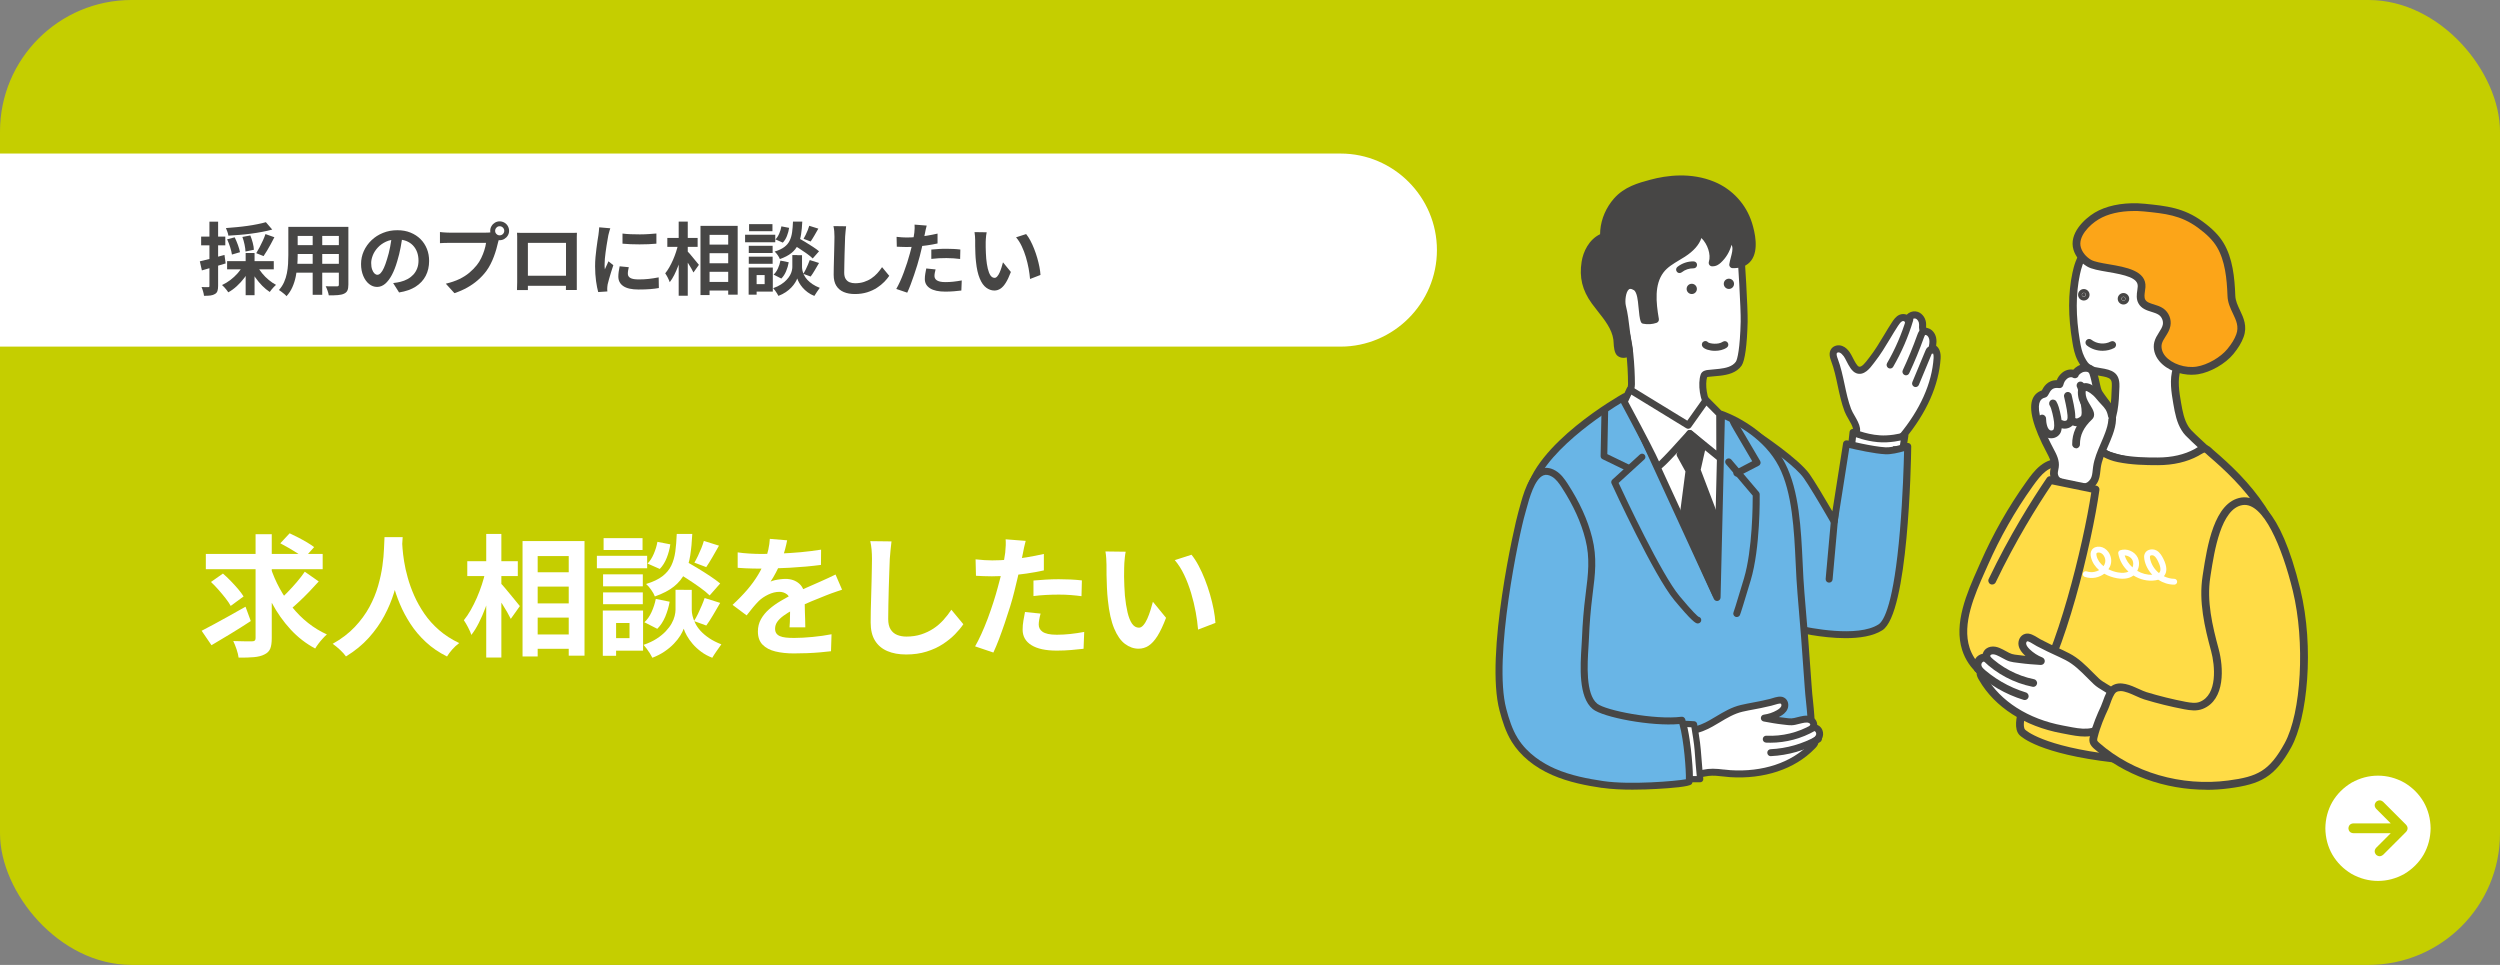 <?xml version="1.0" encoding="UTF-8"?>
<svg id="_レイヤー_2" data-name="レイヤー 2" xmlns="http://www.w3.org/2000/svg" viewBox="0 0 570 220">
  <rect x="0" y="0" width="570" height="220" fill="#808080" stroke="none"/>
  <defs>
    <style>
      .cls-1 {
        fill: #ffdc46;
      }

      .cls-2 {
        fill: #fca518;
      }

      .cls-3 {
        fill: #fff;
      }

      .cls-4 {
        fill: #c5ce00;
      }

      .cls-5 {
        fill: #474645;
      }

      .cls-6 {
        fill: #69b5e6;
      }
    </style>
  </defs>
  <g id="_レイヤー_8" data-name="レイヤー 8">
    <g>
      <rect class="cls-4" width="570" height="220" rx="30" ry="30"/>
      <g>
        <path class="cls-3" d="M45.97,143.82c.84-.44,1.8-.95,2.89-1.53s2.25-1.21,3.48-1.91c1.23-.69,2.44-1.37,3.64-2.05l1.2,3.27c-1.5.98-3.04,1.96-4.63,2.92s-3.04,1.83-4.33,2.59l-2.25-3.3ZM46.93,126.3h26.64v3.48h-26.64v-3.48ZM48.1,132.69l2.73-1.92c.58.5,1.17,1.06,1.77,1.68.6.62,1.16,1.24,1.68,1.84.52.61.94,1.18,1.26,1.7l-2.94,2.16c-.28-.52-.67-1.1-1.17-1.74-.5-.64-1.04-1.29-1.62-1.95s-1.15-1.25-1.71-1.77ZM58.27,121.8h3.69v23.7c0,1.06-.12,1.87-.36,2.43-.24.56-.68.99-1.32,1.29-.6.32-1.39.52-2.37.61s-2.15.12-3.51.11c-.06-.52-.21-1.15-.46-1.89-.25-.74-.51-1.37-.76-1.89.92.04,1.79.06,2.62.06h1.69c.28,0,.48-.06.6-.17.12-.11.18-.29.18-.56v-23.7ZM61.69,129.36c.54,1.66,1.23,3.25,2.07,4.79.84,1.53,1.8,2.96,2.88,4.3s2.28,2.54,3.6,3.58c1.32,1.05,2.75,1.92,4.29,2.62-.28.24-.59.54-.93.92-.34.37-.67.76-.98,1.17-.31.41-.56.79-.76,1.12-2.1-1.12-3.97-2.57-5.61-4.35s-3.07-3.8-4.29-6.08c-1.22-2.27-2.25-4.7-3.09-7.28l2.82-.81ZM69.49,130.35l3.18,2.22c-.68.76-1.4,1.54-2.16,2.33-.76.79-1.52,1.54-2.28,2.25-.76.71-1.47,1.34-2.13,1.9l-2.64-2.01c.64-.56,1.33-1.22,2.07-1.98s1.46-1.55,2.16-2.37,1.3-1.6,1.8-2.34ZM63.91,123.87l2.13-2.28c.6.28,1.25.6,1.95.96.7.36,1.38.74,2.03,1.12.65.39,1.18.75,1.6,1.07l-2.25,2.52c-.4-.34-.91-.71-1.53-1.11-.62-.4-1.28-.8-1.97-1.2-.69-.4-1.34-.76-1.96-1.08Z"/>
        <path class="cls-3" d="M87.67,122.46h4.14c-.04.84-.11,1.92-.21,3.24-.1,1.32-.29,2.79-.55,4.4-.27,1.61-.68,3.29-1.22,5.05s-1.27,3.51-2.21,5.26c-.93,1.75-2.11,3.42-3.54,5.01-1.43,1.59-3.16,3-5.2,4.25-.32-.46-.76-.95-1.31-1.47-.55-.52-1.12-.99-1.72-1.41,2-1.12,3.68-2.4,5.04-3.84,1.36-1.44,2.47-2.96,3.33-4.54.86-1.59,1.52-3.19,1.98-4.8s.79-3.13.99-4.58c.2-1.44.32-2.73.36-3.87.04-1.14.08-2.04.12-2.7ZM91.66,123.27c.02.38.06.98.12,1.8.06.82.18,1.8.36,2.94.18,1.14.45,2.38.83,3.71.37,1.33.86,2.7,1.48,4.1.62,1.4,1.39,2.77,2.31,4.11.92,1.34,2.03,2.58,3.34,3.72,1.31,1.14,2.84,2.13,4.6,2.97-.58.42-1.11.91-1.6,1.47s-.88,1.09-1.18,1.59c-1.84-.92-3.45-2.01-4.82-3.29-1.37-1.27-2.54-2.65-3.51-4.14-.97-1.49-1.78-3-2.42-4.54-.64-1.54-1.16-3.05-1.54-4.54-.39-1.49-.69-2.88-.89-4.16-.2-1.28-.33-2.39-.4-3.33-.07-.94-.12-1.62-.17-2.04l3.48-.36Z"/>
        <path class="cls-3" d="M110.68,130.26l2.13.75c-.24,1.22-.54,2.48-.9,3.77-.36,1.29-.77,2.55-1.23,3.78-.46,1.23-.96,2.38-1.5,3.45-.54,1.07-1.11,1.99-1.71,2.75-.16-.5-.41-1.07-.75-1.72-.34-.65-.66-1.2-.96-1.63.54-.66,1.06-1.43,1.56-2.31.5-.88.96-1.81,1.4-2.8.43-.99.81-2,1.15-3.03.34-1.03.61-2.02.81-2.99ZM106.54,127.95h11.52v3.39h-11.52v-3.39ZM110.86,121.74h3.45v28.17h-3.45v-28.17ZM114.07,132.9c.22.2.54.54.96,1.04s.87,1.02,1.33,1.6.91,1.12,1.32,1.61c.41.49.69.83.85,1.04l-2.07,2.91c-.22-.44-.5-.96-.84-1.56-.34-.6-.71-1.21-1.11-1.83-.4-.62-.79-1.21-1.16-1.77-.37-.56-.69-1.03-.94-1.41l1.65-1.62ZM119.14,123.36h14.13v26.13h-3.6v-22.71h-7.08v22.89h-3.45v-26.31ZM120.85,130.47h10.74v3.27h-10.74v-3.27ZM120.85,137.58h10.74v3.24h-10.74v-3.24ZM120.85,144.66h10.74v3.27h-10.74v-3.27Z"/>
        <path class="cls-3" d="M136.09,126.72h11.46v2.85h-11.46v-2.85ZM137.44,139.2h3.03v10.32h-3.03v-10.32ZM137.5,130.95h9.06v2.73h-9.06v-2.73ZM137.5,135.06h9.06v2.7h-9.06v-2.7ZM137.62,122.7h8.88v2.7h-8.88v-2.7ZM139.06,139.2h7.56v9.15h-7.56v-2.85h4.47v-3.45h-4.47v-2.85ZM155.92,134.49h1.8v4.56c0,.4.06.86.18,1.38.12.52.33,1.08.62,1.67.29.59.69,1.17,1.21,1.74.52.57,1.17,1.12,1.95,1.65.78.53,1.71,1,2.79,1.42-.3.42-.66.93-1.08,1.53-.42.6-.75,1.11-.99,1.53-.94-.36-1.79-.82-2.54-1.38-.75-.56-1.39-1.15-1.93-1.78-.54-.63-.98-1.25-1.32-1.86s-.58-1.14-.72-1.61c-.16.46-.43.99-.79,1.59-.37.6-.86,1.21-1.46,1.84-.6.63-1.31,1.22-2.12,1.77s-1.74,1.03-2.78,1.43c-.14-.28-.33-.61-.55-.98-.23-.37-.48-.73-.74-1.08s-.5-.64-.72-.88c1.16-.4,2.16-.87,2.99-1.41.83-.54,1.52-1.1,2.08-1.7.56-.59,1-1.18,1.33-1.77s.56-1.16.69-1.7.2-1.01.2-1.41v-4.56h1.89ZM149.53,136.56l3.15.63c-.2,1.16-.54,2.29-1,3.41-.47,1.11-1.08,2.04-1.82,2.77l-2.94-1.5c.64-.56,1.18-1.33,1.63-2.31.45-.98.77-1.98.97-3ZM154.3,121.74h3.54c-.08,1.8-.24,3.44-.47,4.92-.23,1.48-.63,2.8-1.2,3.97-.57,1.17-1.4,2.2-2.49,3.08-1.09.88-2.55,1.64-4.37,2.28-.16-.44-.44-.95-.84-1.51-.4-.57-.79-1.02-1.17-1.33,1.58-.48,2.82-1.07,3.72-1.76.9-.69,1.58-1.5,2.03-2.43s.75-1.99.92-3.18c.16-1.19.27-2.54.33-4.04ZM149.89,123.54l2.94.57c-.14,1.02-.41,2.04-.81,3.06-.4,1.02-.93,1.87-1.59,2.55l-2.79-1.23c.54-.54,1.01-1.27,1.41-2.19.4-.92.68-1.84.84-2.76ZM153.85,130.17l2.22-2.37c.86.48,1.8,1.03,2.83,1.65s2.02,1.25,2.97,1.88,1.73,1.2,2.33,1.7l-2.4,2.73c-.54-.54-1.27-1.14-2.19-1.8s-1.89-1.32-2.91-1.98c-1.02-.66-1.97-1.26-2.85-1.8ZM160.66,136.35l3.54,1.11c-.54.92-1.08,1.85-1.63,2.79-.55.94-1.07,1.73-1.54,2.37l-2.79-1.02c.3-.48.6-1.03.9-1.64.3-.61.58-1.23.85-1.88.27-.64.5-1.22.67-1.74ZM160.48,123.33l3.45,1.08c-.5.9-1,1.79-1.52,2.66-.51.87-.97,1.62-1.39,2.23l-2.7-1.02c.26-.44.53-.95.81-1.53.28-.58.54-1.17.78-1.77.24-.6.43-1.15.57-1.65Z"/>
        <path class="cls-3" d="M179.47,123.18c-.1.54-.26,1.24-.48,2.1-.22.86-.54,1.83-.96,2.91-.32.74-.68,1.5-1.09,2.29s-.83,1.5-1.25,2.12c.26-.12.59-.23.99-.32.4-.09.81-.16,1.25-.21.43-.05.81-.08,1.16-.08,1.26,0,2.3.36,3.13,1.08.83.72,1.25,1.79,1.25,3.21,0,.4,0,.89.01,1.47,0,.58.02,1.19.04,1.82.02.63.04,1.25.06,1.84.02.6.03,1.14.03,1.62h-3.6c.04-.34.06-.75.08-1.21,0-.47.02-.96.03-1.49,0-.52.02-1.02.03-1.51s.01-.93.01-1.33c0-.96-.25-1.62-.76-2s-1.08-.55-1.7-.55c-.84,0-1.68.21-2.53.62-.85.41-1.57.89-2.15,1.45-.44.44-.88.93-1.33,1.47s-.94,1.15-1.46,1.83l-3.21-2.4c1.3-1.2,2.42-2.36,3.38-3.48s1.75-2.23,2.42-3.33,1.2-2.2,1.62-3.3c.3-.8.54-1.63.74-2.5.19-.87.3-1.68.34-2.44l3.96.33ZM168.19,125.94c.76.12,1.64.21,2.64.27,1,.06,1.88.09,2.64.09,1.32,0,2.76-.03,4.33-.09,1.57-.06,3.17-.17,4.79-.31,1.62-.15,3.16-.35,4.62-.58l-.03,3.48c-1.06.14-2.21.27-3.43.38-1.23.11-2.48.2-3.75.27-1.27.07-2.49.12-3.65.15-1.16.03-2.19.04-3.09.04-.4,0-.9,0-1.49-.01-.59,0-1.2-.03-1.81-.06-.62-.03-1.21-.07-1.77-.11v-3.51ZM191.95,134.46c-.32.1-.69.23-1.12.38-.43.15-.86.3-1.29.45-.43.15-.81.29-1.15.44-.96.38-2.1.84-3.41,1.38-1.31.54-2.67,1.17-4.09,1.89-.9.48-1.66.95-2.28,1.41s-1.09.92-1.41,1.39c-.32.47-.48.99-.48,1.54,0,.42.09.77.27,1.04.18.27.45.49.81.65.36.16.81.27,1.35.33.54.06,1.18.09,1.92.09,1.28,0,2.69-.08,4.23-.23,1.54-.15,2.97-.35,4.29-.61l-.12,3.87c-.64.08-1.45.16-2.43.25-.98.09-2,.15-3.04.19s-2.05.06-3.01.06c-1.56,0-2.96-.15-4.2-.45s-2.21-.82-2.92-1.54-1.07-1.74-1.07-3.01c0-1.04.24-1.98.71-2.82s1.1-1.6,1.88-2.28c.78-.68,1.64-1.29,2.57-1.84s1.84-1.05,2.75-1.52c.92-.48,1.75-.89,2.49-1.23.74-.34,1.44-.65,2.09-.92.65-.27,1.27-.54,1.88-.83.58-.26,1.14-.51,1.68-.76s1.09-.51,1.65-.79l1.5,3.48Z"/>
        <path class="cls-3" d="M203.26,123.45c-.08.62-.16,1.29-.22,2.01-.07.72-.12,1.38-.17,1.98-.02.82-.06,1.81-.11,2.98-.05,1.17-.09,2.4-.12,3.68-.03,1.28-.06,2.54-.09,3.78-.03,1.24-.04,2.32-.04,3.24,0,1,.18,1.8.55,2.38.37.59.87,1.01,1.49,1.26s1.32.38,2.1.38c1.24,0,2.37-.17,3.39-.5,1.02-.33,1.95-.78,2.79-1.33s1.59-1.21,2.26-1.95,1.28-1.52,1.82-2.34l2.73,3.3c-.48.72-1.11,1.48-1.89,2.28s-1.71,1.55-2.78,2.25c-1.07.7-2.3,1.27-3.71,1.71-1.4.44-2.95.66-4.65.66s-3.07-.26-4.28-.77-2.15-1.3-2.82-2.37c-.67-1.07-1-2.45-1-4.15,0-.82,0-1.76.03-2.81.02-1.05.05-2.14.09-3.29.04-1.14.07-2.25.09-3.34.02-1.09.04-2.07.06-2.96.02-.88.03-1.58.03-2.1,0-.72-.03-1.42-.09-2.12-.06-.69-.16-1.33-.3-1.93l4.83.06Z"/>
        <path class="cls-3" d="M233.86,123.3c-.12.4-.24.89-.36,1.47s-.21,1.03-.27,1.35c-.14.68-.31,1.51-.52,2.49-.21.98-.44,2.02-.69,3.12s-.5,2.15-.76,3.15c-.26,1.06-.58,2.21-.96,3.44-.38,1.23-.79,2.48-1.22,3.75-.43,1.27-.87,2.48-1.3,3.63-.44,1.15-.87,2.17-1.29,3.08l-4.17-1.41c.44-.76.91-1.68,1.41-2.78.5-1.09.98-2.26,1.46-3.52.47-1.26.9-2.51,1.3-3.75s.74-2.39,1.02-3.45c.2-.7.39-1.42.57-2.16.18-.74.34-1.46.48-2.16.14-.7.26-1.35.38-1.96.11-.61.2-1.14.25-1.6.06-.56.1-1.12.12-1.68.02-.56,0-1.01-.03-1.35l4.59.36ZM226.21,127.77c1.22,0,2.49-.06,3.81-.18,1.32-.12,2.65-.29,3.99-.51,1.34-.22,2.67-.48,3.99-.78v3.75c-1.24.28-2.56.52-3.96.72-1.4.2-2.78.36-4.14.46-1.36.11-2.61.17-3.75.17-.72,0-1.37-.02-1.95-.04-.58-.03-1.14-.05-1.68-.08l-.09-3.75c.78.08,1.45.14,2.01.18.56.04,1.15.06,1.77.06ZM237.25,139.92c-.12.42-.22.86-.3,1.31-.08.45-.12.84-.12,1.18,0,.32.07.62.21.9.14.28.36.52.66.73.3.21.71.38,1.25.5s1.2.18,2,.18c1.02,0,2.04-.06,3.08-.17,1.03-.11,2.08-.27,3.17-.47l-.15,3.84c-.84.1-1.77.19-2.79.28-1.02.09-2.13.14-3.33.14-2.52,0-4.44-.42-5.77-1.25-1.33-.83-2-2-2-3.53,0-.68.06-1.37.18-2.07.12-.7.24-1.35.36-1.95l3.57.36ZM235.63,132.36c.84-.08,1.77-.15,2.79-.21,1.02-.06,2.01-.09,2.97-.09.86,0,1.73.02,2.62.06.89.04,1.77.11,2.66.21l-.09,3.6c-.74-.1-1.56-.19-2.45-.26-.89-.07-1.8-.1-2.71-.1-1.02,0-2.01.03-2.96.08-.95.05-1.9.13-2.83.25v-3.54Z"/>
        <path class="cls-3" d="M256.66,125.79c-.08.36-.15.77-.19,1.23-.05.46-.09.91-.12,1.35-.03.44-.04.8-.04,1.08-.02.66-.03,1.34-.02,2.04s.03,1.42.06,2.14c.03.73.07,1.46.13,2.18.14,1.44.34,2.71.6,3.81.26,1.1.6,1.96,1.02,2.57s.95.92,1.59.92c.34,0,.67-.19,1-.57s.63-.88.9-1.49c.27-.61.51-1.25.72-1.93s.39-1.32.55-1.92l3,3.66c-.66,1.74-1.32,3.12-1.96,4.15-.65,1.03-1.33,1.77-2.03,2.22-.7.45-1.46.67-2.28.67-1.08,0-2.11-.36-3.08-1.08-.97-.72-1.79-1.88-2.47-3.5-.68-1.61-1.16-3.75-1.44-6.43-.1-.92-.18-1.89-.22-2.91-.05-1.02-.08-1.99-.09-2.91,0-.92-.01-1.68-.01-2.28,0-.42-.02-.92-.06-1.5-.04-.58-.1-1.1-.18-1.56l4.62.06ZM271.66,126.48c.56.68,1.1,1.51,1.62,2.49.52.98,1,2.03,1.44,3.15.44,1.12.83,2.26,1.17,3.44.34,1.17.61,2.31.83,3.42.21,1.11.34,2.12.4,3.04l-3.96,1.53c-.1-1.22-.28-2.55-.54-3.99-.26-1.44-.61-2.89-1.05-4.35-.44-1.46-.96-2.84-1.58-4.14s-1.33-2.42-2.14-3.36l3.81-1.23Z"/>
      </g>
      <path class="cls-3" d="M0,35.01h305.65c12.09,0,21.97,9.9,21.97,22.01h0c0,12.1-9.89,22.01-21.97,22.01H0"/>
      <g>
        <path class="cls-5" d="M45.57,59.58c.72-.16,1.58-.37,2.58-.63s2.01-.54,3.03-.83l.27,1.94c-.92.28-1.86.55-2.8.83-.94.28-1.82.53-2.62.76l-.47-2.07ZM45.86,53.95h5.51v1.98h-5.51v-1.98ZM47.75,50.54h1.98v14.62c0,.49-.05.88-.15,1.18s-.29.53-.57.69c-.26.17-.6.28-1,.34-.4.06-.9.08-1.5.07-.02-.26-.09-.59-.2-.98-.11-.39-.23-.73-.36-1.02.34.01.65.02.93.03.28,0,.48,0,.58,0,.11,0,.18-.02.23-.06s.06-.12.06-.24v-14.62ZM55.36,60.62l1.67.58c-.36.74-.8,1.46-1.32,2.15-.52.69-1.1,1.32-1.72,1.89s-1.27,1.04-1.94,1.41c-.11-.17-.25-.36-.41-.57-.17-.21-.34-.41-.52-.61-.18-.2-.35-.36-.5-.48.65-.3,1.28-.68,1.88-1.13.61-.46,1.16-.97,1.66-1.53.5-.56.9-1.13,1.21-1.71ZM60.63,50.67l1.44,1.67c-.7.19-1.45.37-2.27.52-.82.16-1.66.29-2.54.41s-1.75.21-2.63.28c-.88.07-1.73.13-2.56.18-.02-.24-.1-.53-.22-.87s-.23-.63-.34-.86c.82-.06,1.64-.13,2.47-.21s1.65-.17,2.46-.29c.8-.11,1.56-.24,2.28-.39.71-.14,1.35-.29,1.9-.45ZM51.78,54.56l1.73-.45c.26.53.51,1.11.74,1.75.23.64.38,1.18.47,1.64l-1.84.54c-.06-.46-.19-1.01-.4-1.67s-.44-1.26-.69-1.81ZM51.78,59.54h10.64v1.87h-10.64v-1.87ZM55.27,54.02l1.8-.34c.22.52.4,1.08.56,1.69.16.61.24,1.14.25,1.58l-1.91.4c-.01-.43-.08-.96-.21-1.58s-.29-1.21-.5-1.75ZM56.01,57.69h2.03v9.61h-2.03v-9.61ZM58.67,60.7c.3.55.67,1.1,1.12,1.64.44.54.94,1.04,1.49,1.49s1.09.83,1.65,1.12c-.14.12-.31.28-.5.48-.19.2-.36.4-.52.59-.16.2-.3.38-.41.55-.59-.38-1.16-.86-1.71-1.41-.55-.56-1.06-1.17-1.54-1.84-.47-.67-.88-1.35-1.21-2.04l1.64-.58ZM60.53,53.37l2.03.72c-.26.52-.54,1.04-.82,1.56-.28.52-.56,1.02-.85,1.49-.28.47-.55.89-.8,1.25l-1.67-.67c.24-.38.49-.83.76-1.33.26-.5.52-1.02.76-1.55.24-.53.44-1.02.59-1.48Z"/>
        <path class="cls-5" d="M65.75,51.73h2.12v6.48c0,.71-.03,1.48-.09,2.32-.06.84-.18,1.68-.35,2.53-.17.85-.43,1.65-.77,2.42s-.79,1.45-1.34,2.05c-.11-.14-.27-.31-.49-.49-.22-.18-.43-.35-.66-.52-.22-.17-.41-.3-.57-.4.49-.54.88-1.14,1.17-1.79.29-.65.5-1.33.64-2.03.14-.7.23-1.4.27-2.11s.06-1.37.06-2.01v-6.46ZM66.95,60.14h11.18v2.03h-11.18v-2.03ZM66.99,51.73h11.03v2.07h-11.03v-2.07ZM66.99,55.89h11.07v2.02h-11.07v-2.02ZM71.29,52.56h2.18v14.65h-2.18v-14.65ZM77.27,51.73h2.16v13.16c0,.58-.07,1.02-.22,1.34-.14.32-.4.56-.77.73-.36.17-.82.28-1.39.32-.56.05-1.26.07-2.09.05-.04-.29-.13-.64-.27-1.04-.14-.41-.29-.75-.43-1.03.35.01.7.02,1.04.03.35,0,.66,0,.93,0h.58c.17,0,.29-.03.35-.09.07-.06.1-.17.1-.34v-13.14Z"/>
        <path class="cls-5" d="M91.81,53.5c-.12.91-.28,1.88-.47,2.92-.19,1.03-.45,2.08-.77,3.13-.35,1.21-.76,2.26-1.22,3.13-.47.88-.98,1.55-1.54,2.03-.56.47-1.17.71-1.83.71s-1.27-.22-1.83-.67c-.56-.45-1-1.07-1.33-1.86-.33-.79-.5-1.69-.5-2.7s.21-2.03.63-2.95c.42-.92,1-1.74,1.75-2.46s1.63-1.28,2.63-1.68c1-.41,2.08-.61,3.25-.61s2.12.18,3.01.54c.89.36,1.66.86,2.29,1.49s1.12,1.38,1.46,2.23c.34.85.5,1.77.5,2.75,0,1.26-.26,2.39-.77,3.38-.52,1-1.28,1.82-2.29,2.47-1.01.65-2.28,1.09-3.79,1.33l-1.35-2.14c.35-.04.65-.08.92-.13.26-.05.52-.1.76-.16.58-.14,1.11-.35,1.61-.62.5-.27.93-.61,1.31-1.01.37-.4.66-.87.87-1.41.21-.54.31-1.13.31-1.78,0-.71-.11-1.36-.32-1.94-.22-.59-.53-1.1-.95-1.54-.42-.44-.93-.77-1.53-1.01-.6-.23-1.29-.35-2.07-.35-.96,0-1.81.17-2.54.51-.73.34-1.35.78-1.85,1.32s-.89,1.12-1.14,1.75-.39,1.22-.39,1.78c0,.6.07,1.1.22,1.5.14.4.32.7.53.9.21.2.43.3.67.3s.5-.13.75-.39c.25-.26.49-.65.73-1.18.24-.53.48-1.19.72-2,.28-.86.51-1.79.7-2.77.19-.98.33-1.94.41-2.88l2.45.07Z"/>
        <path class="cls-5" d="M113.95,54.05c-.08.17-.16.37-.22.6-.06.23-.12.45-.18.64-.1.44-.22.94-.38,1.49s-.34,1.11-.56,1.7-.47,1.17-.77,1.75c-.29.58-.63,1.12-1,1.62-.54.72-1.17,1.39-1.89,2.02s-1.52,1.19-2.41,1.69c-.89.5-1.87.93-2.93,1.28l-1.96-2.16c1.2-.29,2.23-.64,3.1-1.06s1.62-.9,2.26-1.44,1.21-1.12,1.7-1.73c.4-.5.74-1.05,1.02-1.64.28-.59.52-1.18.7-1.77.19-.59.32-1.15.39-1.67h-8.37c-.42,0-.83,0-1.21.02-.39.01-.7.03-.93.05v-2.54c.18.02.4.05.66.07.26.02.52.04.79.05.27.01.5.02.69.02h8.33c.18,0,.4,0,.66-.02.26-.01.51-.05.75-.13l1.76,1.15ZM111.77,52.63c0-.4.1-.76.3-1.09.2-.33.46-.59.78-.78.32-.19.68-.29,1.06-.29s.76.1,1.09.29c.33.19.59.45.78.78.19.33.29.69.29,1.09s-.1.74-.29,1.06c-.19.32-.45.58-.78.78-.33.2-.69.3-1.09.3s-.74-.1-1.06-.3c-.32-.2-.58-.46-.78-.78-.2-.32-.3-.68-.3-1.06ZM112.89,52.63c0,.29.1.53.31.73.2.2.44.3.72.3s.53-.1.74-.3c.2-.2.31-.44.31-.73s-.1-.53-.31-.74c-.2-.2-.45-.31-.74-.31s-.52.1-.72.31c-.2.2-.31.45-.31.74Z"/>
        <path class="cls-5" d="M117.96,53.07c.37.01.72.02,1.05.03.33,0,.61,0,.85,0h9.9c.23,0,.5,0,.82,0,.32,0,.64-.01.96-.03-.01.28-.02.57-.03.87,0,.31,0,.6,0,.87v8.82c0,.18,0,.41,0,.67,0,.27,0,.54,0,.81s0,.5,0,.7,0,.3,0,.31h-2.48s0-.17,0-.44c0-.27.01-.59.02-.96,0-.37,0-.72,0-1.04v-8.3h-8.69v9.03c0,.27,0,.53,0,.78s0,.46,0,.64v.3h-2.48s0-.13,0-.31.01-.4.02-.67c0-.26.01-.53.02-.81,0-.28,0-.52,0-.74v-9.67c0-.33-.01-.62-.04-.87ZM130.01,62.86v2.3h-10.82v-2.3h10.82Z"/>
        <path class="cls-5" d="M139.15,52.04c-.05.12-.1.29-.16.5-.06.22-.12.43-.17.63-.05.2-.09.36-.12.47-.04.25-.09.58-.17.98-.08.4-.16.85-.23,1.35-.08.5-.15,1.01-.22,1.52s-.13,1.01-.17,1.49-.06.9-.06,1.26c0,.17,0,.36,0,.58,0,.22.03.41.06.59.08-.2.17-.41.27-.61.1-.2.19-.41.29-.62.1-.21.18-.41.25-.6l1.12.88c-.17.49-.34,1.02-.51,1.58-.17.56-.33,1.1-.47,1.59-.14.5-.24.91-.32,1.23-.02.13-.04.28-.06.45-.02.17-.03.3-.03.4s0,.21,0,.35c0,.14.02.27.03.39l-2.09.14c-.18-.62-.34-1.46-.49-2.49-.14-1.04-.22-2.17-.22-3.39,0-.67.03-1.36.09-2.05.06-.7.13-1.37.22-2.01s.17-1.23.24-1.75.15-.97.21-1.31c.02-.25.06-.54.1-.85.04-.32.07-.62.08-.91l2.52.22ZM143.36,60.93c-.07.3-.13.57-.16.8-.04.23-.05.47-.05.71,0,.19.05.37.14.53.1.16.24.3.44.41.2.11.46.2.77.25.32.05.7.08,1.16.08.8,0,1.56-.04,2.27-.12s1.46-.2,2.25-.35l.04,2.43c-.58.11-1.24.19-1.99.25-.75.06-1.63.09-2.66.09-1.55,0-2.7-.26-3.46-.78-.76-.52-1.13-1.25-1.13-2.17,0-.35.03-.71.08-1.09s.13-.79.22-1.25l2.07.2ZM141.92,53.25c.55.07,1.17.12,1.86.15s1.39.04,2.11.04,1.4-.03,2.06-.07,1.23-.09,1.71-.13v2.32c-.55.05-1.16.09-1.82.12-.66.03-1.34.04-2.03.04s-1.38-.01-2.04-.04c-.67-.03-1.28-.07-1.84-.12v-2.3Z"/>
        <path class="cls-5" d="M154.63,55.64l1.28.45c-.14.73-.32,1.49-.54,2.26-.22.77-.46,1.53-.74,2.27s-.58,1.43-.9,2.07c-.32.64-.67,1.19-1.03,1.65-.1-.3-.25-.64-.45-1.04-.2-.39-.4-.72-.58-.98.32-.4.64-.86.94-1.39.3-.53.58-1.09.84-1.68.26-.59.49-1.2.69-1.82.2-.62.37-1.21.49-1.79ZM152.15,54.25h6.91v2.03h-6.91v-2.03ZM154.74,50.53h2.07v16.9h-2.07v-16.9ZM156.67,57.22c.13.12.32.33.58.62.25.29.52.62.8.96.28.35.55.67.79.96s.42.5.51.62l-1.24,1.75c-.13-.26-.3-.58-.5-.94s-.43-.73-.67-1.1-.47-.73-.69-1.06c-.22-.34-.41-.62-.57-.85l.99-.97ZM159.71,51.5h8.48v15.68h-2.16v-13.63h-4.25v13.73h-2.07v-15.79ZM160.73,55.77h6.44v1.96h-6.44v-1.96ZM160.73,60.03h6.44v1.94h-6.44v-1.94ZM160.73,64.28h6.44v1.96h-6.44v-1.96Z"/>
        <path class="cls-5" d="M169.88,53.52h6.88v1.71h-6.88v-1.71ZM170.69,61h1.82v6.19h-1.82v-6.19ZM170.72,56.05h5.44v1.64h-5.44v-1.64ZM170.72,58.52h5.44v1.62h-5.44v-1.62ZM170.79,51.1h5.33v1.62h-5.33v-1.62ZM171.66,61h4.54v5.49h-4.54v-1.71h2.68v-2.07h-2.68v-1.71ZM181.78,58.18h1.08v2.74c0,.24.04.52.11.83.07.31.2.65.37,1,.17.35.42.7.73,1.04.31.34.7.67,1.17.99.47.32,1.03.6,1.67.85-.18.25-.4.56-.65.92-.25.36-.45.67-.59.92-.56-.22-1.07-.49-1.52-.83-.45-.34-.84-.69-1.16-1.07-.32-.38-.59-.75-.79-1.12s-.35-.69-.43-.96c-.1.28-.25.59-.48.95-.22.36-.51.73-.87,1.11-.36.38-.78.73-1.27,1.06-.49.33-1.04.61-1.67.85-.08-.17-.2-.36-.33-.58-.14-.22-.29-.44-.44-.65-.16-.21-.3-.39-.43-.53.7-.24,1.29-.52,1.79-.85.5-.32.92-.66,1.25-1.02.34-.35.6-.71.8-1.06.2-.35.33-.69.41-1.02.08-.32.12-.61.12-.85v-2.74h1.13ZM177.94,59.42l1.89.38c-.12.7-.32,1.38-.6,2.04-.28.67-.64,1.22-1.09,1.67l-1.76-.9c.38-.34.71-.8.98-1.39.27-.59.47-1.19.58-1.8ZM180.8,50.53h2.12c-.05,1.08-.14,2.06-.28,2.95-.14.89-.38,1.68-.72,2.38s-.84,1.32-1.49,1.84c-.65.53-1.53.98-2.62,1.37-.1-.26-.26-.57-.5-.91s-.47-.61-.7-.8c.95-.29,1.69-.64,2.23-1.05s.95-.9,1.21-1.46c.27-.56.45-1.19.55-1.91.1-.71.16-1.52.2-2.42ZM178.16,51.61l1.76.34c-.08.61-.25,1.22-.49,1.84s-.56,1.12-.95,1.53l-1.67-.74c.32-.32.61-.76.85-1.31.24-.55.41-1.1.5-1.66ZM180.53,55.58l1.33-1.42c.52.29,1.08.62,1.7.99s1.21.75,1.78,1.12,1.04.72,1.4,1.02l-1.44,1.64c-.32-.32-.76-.68-1.31-1.08-.55-.4-1.13-.79-1.75-1.19-.61-.4-1.18-.76-1.71-1.08ZM184.62,59.29l2.12.67c-.32.55-.65,1.11-.98,1.67-.33.56-.64,1.04-.93,1.42l-1.67-.61c.18-.29.36-.62.54-.98.18-.37.35-.74.51-1.12.16-.38.3-.73.41-1.04ZM184.51,51.48l2.07.65c-.3.54-.6,1.07-.91,1.59-.31.52-.58.97-.84,1.34l-1.62-.61c.16-.26.32-.57.49-.92s.32-.7.47-1.06c.14-.36.26-.69.34-.99Z"/>
        <path class="cls-5" d="M192.92,51.55c-.05.37-.09.77-.13,1.21-.04.43-.08.83-.1,1.19-.01.49-.03,1.09-.06,1.79s-.05,1.44-.07,2.21c-.02.77-.04,1.52-.05,2.27-.02.74-.03,1.39-.03,1.94,0,.6.11,1.08.33,1.43.22.35.52.61.89.76.37.15.79.23,1.26.23.74,0,1.42-.1,2.03-.3.61-.2,1.17-.46,1.67-.8.5-.33.96-.73,1.36-1.17.4-.44.76-.91,1.09-1.4l1.64,1.98c-.29.43-.67.89-1.13,1.37-.47.48-1.02.93-1.67,1.35-.64.42-1.38.76-2.22,1.03-.84.26-1.77.4-2.79.4s-1.84-.15-2.57-.46c-.73-.31-1.29-.78-1.69-1.42-.4-.64-.6-1.47-.6-2.49,0-.49,0-1.05.02-1.68.01-.63.03-1.29.05-1.97.02-.68.04-1.35.05-2.01s.02-1.25.04-1.77c.01-.53.02-.95.02-1.26,0-.43-.02-.86-.05-1.27s-.1-.8-.18-1.16l2.9.04Z"/>
        <path class="cls-5" d="M211.28,51.46c-.07.24-.14.53-.22.88-.07.35-.13.62-.16.81-.08.41-.19.91-.32,1.49s-.26,1.21-.41,1.87-.3,1.29-.46,1.89c-.16.64-.35,1.32-.58,2.06-.23.74-.47,1.49-.73,2.25-.26.76-.52,1.49-.78,2.18s-.52,1.3-.77,1.84l-2.5-.85c.26-.46.55-1.01.85-1.67.3-.65.59-1.36.87-2.12.28-.76.54-1.51.78-2.25.24-.74.44-1.43.61-2.07.12-.42.23-.85.34-1.3.11-.44.2-.88.29-1.3s.16-.81.23-1.18c.07-.37.12-.69.15-.96.04-.34.06-.67.07-1.01s0-.61-.02-.81l2.75.22ZM206.69,54.15c.73,0,1.49-.04,2.29-.11s1.59-.17,2.39-.31c.8-.13,1.6-.29,2.39-.47v2.25c-.74.17-1.54.31-2.38.43s-1.67.21-2.48.28c-.82.07-1.57.1-2.25.1-.43,0-.82,0-1.17-.03-.35-.02-.68-.03-1.01-.04l-.05-2.25c.47.05.87.08,1.21.11s.69.04,1.06.04ZM213.31,61.44c-.07.25-.13.51-.18.78-.05.27-.07.51-.07.71,0,.19.04.37.13.54.08.17.22.32.4.44s.43.22.75.3c.32.07.72.11,1.2.11.61,0,1.23-.03,1.84-.1.62-.07,1.25-.16,1.9-.28l-.09,2.3c-.5.06-1.06.12-1.67.17-.61.05-1.28.08-2,.08-1.51,0-2.67-.25-3.46-.75s-1.2-1.2-1.2-2.12c0-.41.04-.82.11-1.24.07-.42.14-.81.22-1.17l2.14.22ZM212.34,56.9c.5-.05,1.06-.09,1.67-.13.61-.04,1.21-.05,1.78-.05.52,0,1.04.01,1.58.04.53.02,1.06.07,1.59.13l-.05,2.16c-.44-.06-.93-.11-1.47-.15-.53-.04-1.08-.06-1.63-.06-.61,0-1.2.02-1.77.04-.57.03-1.14.08-1.7.15v-2.12Z"/>
        <path class="cls-5" d="M224.96,52.96c-.05.22-.09.46-.12.74-.03.28-.05.55-.07.81-.02.26-.03.48-.03.65-.01.4-.01.8,0,1.22s.02.85.04,1.29c.02.44.04.87.08,1.3.08.86.2,1.63.36,2.29.16.66.36,1.17.61,1.54.25.37.57.55.95.55.2,0,.41-.11.6-.34.2-.23.38-.52.54-.89s.31-.75.43-1.16.24-.79.33-1.15l1.8,2.2c-.4,1.04-.79,1.88-1.18,2.49-.39.62-.8,1.06-1.22,1.33-.42.27-.88.41-1.37.41-.65,0-1.26-.22-1.85-.65s-1.08-1.13-1.48-2.1c-.41-.97-.7-2.25-.86-3.86-.06-.55-.11-1.13-.13-1.75-.03-.61-.05-1.19-.05-1.75,0-.55,0-1.01,0-1.37,0-.25-.01-.55-.04-.9-.02-.35-.06-.66-.11-.94l2.77.04ZM233.96,53.37c.34.41.66.91.97,1.49.31.59.6,1.22.86,1.89.26.67.5,1.36.7,2.06s.37,1.39.5,2.05.21,1.28.24,1.83l-2.38.92c-.06-.73-.17-1.53-.32-2.39-.16-.86-.37-1.73-.63-2.61s-.58-1.7-.95-2.48c-.37-.78-.79-1.45-1.29-2.02l2.29-.74Z"/>
      </g>
      <g>
        <g>
          <g>
            <path class="cls-3" d="M423.21,99.91c-.26-.93.19-1.48.07-2.21-.21-1.33-1.49-2.9-1.98-4.2-1.37-3.62-1.67-7.83-3.05-11.46-.26-.68-.5-1.52-.04-2.09.35-.44,1.03-.52,1.55-.32.53.2.93.64,1.27,1.09.67.9,1.39,3.18,2.49,3.6,1.35.52,2.59-1.42,3.3-2.32,2.01-2.55,3.49-5.46,5.26-8.17.35-.53.73-1.09,1.31-1.35s1.41-.07,1.59.54c.07-.91,1.18-1.49,2.04-1.19.86.3,1.36,1.26,1.34,2.17-.02.48-.11,1.06.27,1.34.2.15.47.15.71.21.7.18,1.17.87,1.32,1.58s.02,1.44-.11,2.15c.94.14,1.18,1.39,1.12,2.34-.42,6.66-3.75,12.85-8.01,17.98-1.24,1.49-1.54,4.18-3.27,4.88-1.83.75-4.48-.51-5.66-1.88-.64-.75-1.25-1.77-1.51-2.73Z"/>
            <path class="cls-5" d="M424.12,103.16c-.77-.9-1.4-2.03-1.68-3.03h0c-.2-.71-.09-1.25,0-1.69.05-.24.09-.44.06-.61-.1-.65-.57-1.46-1.03-2.25-.34-.59-.69-1.2-.91-1.78-.71-1.87-1.14-3.89-1.56-5.85-.4-1.9-.82-3.86-1.49-5.61-.21-.56-.72-1.89.08-2.88.55-.68,1.57-.92,2.47-.57.78.3,1.3.92,1.63,1.37.26.35.5.83.76,1.33.37.73.93,1.82,1.37,2,.63.24,1.58-1.02,2.09-1.7.1-.13.19-.25.28-.36,1.26-1.6,2.33-3.39,3.37-5.12.59-.99,1.2-2.01,1.85-2.99.36-.54.84-1.27,1.65-1.64.52-.23,1.16-.24,1.68-.03.13-.13.27-.25.43-.36.64-.42,1.43-.52,2.11-.28,1.13.4,1.92,1.64,1.88,2.96,0,.07,0,.15-.01.23,0,.13-.02.33,0,.44.04,0,.09.02.12.02.09.02.18.03.27.06.94.24,1.68,1.11,1.9,2.2.13.63.08,1.24,0,1.82.72.5,1.11,1.55,1.02,2.89-.38,6.08-3.22,12.46-8.2,18.44-.41.5-.72,1.19-1.05,1.91-.58,1.3-1.18,2.65-2.53,3.2-.49.2-1.01.29-1.54.29-1.96,0-4.04-1.21-5.04-2.39ZM436.06,72.73c-.08.05-.25.18-.27.38-.03.39-.33.7-.72.74-.38.04-.75-.2-.86-.57-.04-.06-.29-.13-.49-.04-.36.16-.64.55-.97,1.05-.63.96-1.23,1.96-1.81,2.93-1.07,1.78-2.17,3.61-3.49,5.29-.08.1-.16.21-.26.34-.82,1.09-2.2,2.92-3.97,2.24-1.02-.4-1.66-1.66-2.23-2.77-.22-.44-.44-.86-.62-1.1-.33-.44-.62-.7-.91-.82-.23-.09-.53-.06-.63.07-.22.27.07,1.04.17,1.3.71,1.87,1.14,3.89,1.56,5.85.4,1.9.82,3.86,1.49,5.61.17.46.48.99.8,1.55.53.92,1.08,1.87,1.23,2.82.07.46,0,.84-.07,1.17-.07.35-.12.6-.02.94.22.77.73,1.7,1.35,2.42,1.06,1.23,3.36,2.22,4.74,1.66.75-.31,1.2-1.31,1.67-2.36.36-.8.72-1.62,1.28-2.29,4.76-5.72,7.46-11.78,7.83-17.51.05-.77-.15-1.45-.43-1.49-.22-.03-.41-.15-.54-.33-.13-.18-.18-.4-.14-.61.11-.63.23-1.28.11-1.85-.1-.48-.39-.87-.72-.96-.05-.01-.1-.02-.15-.03-.23-.04-.54-.1-.83-.32-.68-.5-.64-1.34-.61-1.83,0-.06,0-.13,0-.19.02-.61-.33-1.21-.79-1.38-.07-.02-.14-.03-.21-.03-.16,0-.34.05-.48.15ZM423.21,99.91h0,0Z"/>
          </g>
          <path class="cls-5" d="M436.45,88.19c-.41-.17-.61-.65-.44-1.06l2.99-7.19c.09-.21.23-.56.58-.81.27-.19.63-.27.95-.2.3.06.56.24.71.5.23.38.1.88-.29,1.11-.16.09-.33.13-.5.11l-2.95,7.1c-.13.31-.43.5-.75.5-.1,0-.21-.02-.31-.06ZM439.85,80.26h0s0,0,0,0Z"/>
          <path class="cls-5" d="M434.57,85.57c.3,0,.59-.17.73-.47,1.24-2.64,2.36-5.38,3.35-8.13.24-.67.39-.7.39-.7.44-.08.73-.5.65-.94-.08-.44-.5-.73-.94-.66-1.07.19-1.46,1.28-1.63,1.75-.97,2.7-2.07,5.39-3.29,7.99-.19.4-.02.89.39,1.08.11.05.23.08.34.08Z"/>
          <path class="cls-5" d="M430.95,84.02c.28,0,.55-.14.7-.4,1.92-3.32,3.45-6.86,4.55-10.54.13-.43-.12-.88-.54-1.01-.43-.13-.88.12-1.01.54-1.06,3.56-2.54,6.98-4.4,10.19-.22.39-.09.88.29,1.11.13.07.27.11.41.11Z"/>
          <g>
            <path class="cls-3" d="M422.12,101.91l.37-3.33s3.69,1.66,7.57,1.48c2.82-.13,4.25-.74,4.25-.74l-.37,2.4-11.82.18Z"/>
            <path class="cls-5" d="M422.12,102.7c.4,0,.74-.3.79-.71l.26-2.3c1.4.5,4.11,1.29,6.94,1.16,1.4-.07,2.49-.25,3.24-.42l-.18,1.17c-.07.43.23.84.66.9.43.06.84-.23.9-.66l.37-2.4c.04-.28-.07-.57-.3-.75-.23-.18-.53-.22-.8-.1-.01,0-1.36.55-3.98.68-3.63.17-7.17-1.39-7.21-1.41-.23-.1-.5-.09-.72.03-.22.13-.37.35-.39.6l-.37,3.33c-.05.44.26.83.7.88.03,0,.06,0,.09,0Z"/>
          </g>
          <g>
            <path class="cls-6" d="M411.92,108.55c1.34,1.9,4.07,6.53,6.28,10.36l2.79-17.73s5.82,1.45,8.89,1.6c1.93.1,5.08-1,5.08-1,0,0-.51,37.58-6.21,41.24-5.7,3.66-19.39.22-19.39.22l-8.92-44.13s9.02,5.95,11.47,9.44Z"/>
            <path class="cls-5" d="M409.18,144.01c-.3-.07-.52-.31-.58-.61l-8.92-44.13c-.06-.31.07-.64.33-.81.26-.18.61-.18.88,0,.37.25,9.17,6.07,11.69,9.64,1.14,1.62,3.29,5.21,5.2,8.49l2.44-15.53c.03-.22.16-.41.34-.54.19-.12.41-.16.63-.11.06.01,5.78,1.43,8.74,1.58,1.76.08,4.75-.95,4.78-.96.24-.08.51-.04.72.11.21.15.33.4.33.65-.05,3.89-.68,38.12-6.58,41.9-2.13,1.37-5.25,1.81-8.39,1.81-5.58,0-11.25-1.4-11.62-1.49ZM429.85,103.57c-2.44-.12-6.46-1.01-8.21-1.42l-2.66,16.88c-.05.33-.31.59-.64.66-.33.06-.66-.09-.83-.38-3.02-5.23-5.18-8.79-6.25-10.3h0c-1.73-2.45-6.99-6.28-9.67-8.14l8.44,41.72c2.45.55,13.52,2.83,18.28-.23,1.21-.78,3.45-4.59,4.88-21.39.66-7.77.88-15.34.94-18.1-1.14.33-2.97.77-4.31.71ZM411.91,108.55h0,0Z"/>
          </g>
          <path class="cls-3" d="M395.69,170.94c-2.47.57-5.53,1.11-9.29,1.55-1.2.14-2.55.21-4.01.23l-10.87-.08-2.76-80.26,21.95,1.87s8.53,16.96,9.76,20.65c1.23,3.68-.15,54.83-.15,54.83l-4.61,2.82v-1.61Z"/>
          <g>
            <path class="cls-3" d="M392.13,84.87c-.95.11-1.9.16-2.71.27-.36.05-.79.15-.91.5-.65,1.91-.14,5.67,1.23,7.24.69.79,2.54,1.95,2.54,1.95l-1.32,1.47c-2.65,2.94-8.32,3.51-11.99,2.04-4.13-1.65-8.64-6.44-8.64-6.44,0,0,1.66-2.58,1.66-4.29,0-3.97-.49-10.67-1.61-12.72-1.83-3.32-1.85-11.99-1.06-15.87,1.17-5.79,3.74-8.36,9.09-9.53,2.71-.59,5.53-1.01,8.3-1.03.84,0,1.68-.02,2.5.09,1.5.2,2.95.78,4.17,1.68,2.51,1.85,3.19,4.11,3.48,6.95.17,1.65.88,13.25.81,16.16-.15,6.07-.73,8.82-1.23,9.55-.93,1.35-2.62,1.77-4.31,1.97Z"/>
            <path class="cls-5" d="M378.67,99.07c-4.24-1.7-8.73-6.43-8.92-6.63-.25-.27-.29-.67-.09-.97.43-.66,1.53-2.65,1.53-3.86,0-4.6-.58-10.63-1.52-12.33-2.03-3.68-1.89-12.72-1.15-16.41,1.22-6.05,3.94-8.89,9.7-10.15,3.12-.68,5.89-1.03,8.47-1.05.85,0,1.72-.02,2.61.1,1.64.21,3.21.85,4.54,1.83,2.71,2,3.48,4.45,3.8,7.51.17,1.61.89,13.24.82,16.26-.13,5.33-.62,8.87-1.37,9.98-1.14,1.67-3.2,2.11-4.87,2.31-.46.05-.92.09-1.37.13-.48.04-.93.08-1.33.13-.16.02-.25.04-.3.06-.5,1.64-.06,5.03,1.11,6.37.5.57,1.87,1.5,2.36,1.8.2.12.33.33.36.56.03.23-.04.47-.2.64l-1.32,1.47c-1.9,2.11-5.12,3.07-8.21,3.07-1.68,0-3.31-.28-4.66-.83ZM389.14,93.4c-1.6-1.83-2.1-5.94-1.38-8.02.29-.85,1.24-.98,1.55-1.02.44-.06.91-.1,1.41-.14.43-.04.87-.07,1.31-.13,1.42-.17,2.97-.5,3.75-1.63.34-.49.95-2.96,1.09-9.12.07-2.88-.64-14.49-.81-16.05-.29-2.72-.91-4.74-3.17-6.4-1.12-.82-2.43-1.35-3.81-1.53-.77-.1-1.56-.09-2.39-.09-2.46.02-5.12.35-8.14,1.01-5.09,1.11-7.39,3.53-8.48,8.91-.79,3.91-.67,12.33.98,15.33,1.25,2.27,1.71,9.24,1.71,13.1,0,1.43-.93,3.26-1.46,4.17,1.19,1.19,4.73,4.54,7.94,5.82,3.29,1.31,8.66.88,11.11-1.84l.71-.78c-.63-.43-1.47-1.06-1.93-1.58ZM389.17,86.01h0,0Z"/>
          </g>
          <g>
            <path class="cls-5" d="M365.64,52.57c.21-2.49,1.28-4.89,2.93-6.77,2.13-2.43,4.91-3.25,7.93-4.06,4.57-1.23,9.64-1.39,14.08.45,3.87,1.6,6.83,4.81,8.1,8.81,1.15,3.61,1.99,9.48-3.62,9.36.17-1.31.98-3.01.64-4.34-.2-.77-.72-1.46-1.45-1.77-.14,1.93-1.05,3.8-2.48,5.1-.42.38-.84.61-1.41.59.75-2.4-.78-5.82-2.99-7.05-.09,2.14-1.85,3.83-3.65,4.98s-3.83,2.1-5.12,3.82c-2.33,3.12-1.79,7.61-1.17,11.18-.84.28-1.76.34-2.63.17-.09-.02-.47-3.22-.5-3.52-.1-1.15-.29-3.37-1.39-4.04-2.9-1.78-3.42,2.77-3,4.43.81,3.16.82,6.55,1.53,9.78.23,1.06-1.51,1.42-2.15.84-.65-.59-.57-2.42-.67-3.2-.47-3.34-3.16-5.98-5.06-8.6-2-2.75-2.74-5.42-2.18-8.94.39-2.5,1.86-4.98,4.23-5.87-.02-.45-.01-.9.03-1.35Z"/>
            <path class="cls-5" d="M368.77,81.12c-.73-.67-.81-1.97-.87-3.03-.02-.25-.03-.49-.05-.65-.33-2.4-1.98-4.48-3.57-6.49-.45-.58-.92-1.17-1.35-1.76-2.17-3-2.89-5.94-2.32-9.53.36-2.27,1.65-5.03,4.21-6.26,0-.3.01-.6.04-.9h0c.22-2.62,1.33-5.18,3.12-7.23,2.38-2.7,5.53-3.55,8.32-4.3,3.71-1,9.25-1.73,14.58.48,4.09,1.7,7.21,5.09,8.55,9.3.7,2.21,1.62,6.27-.15,8.64-.9,1.21-2.33,1.79-4.24,1.75-.23,0-.44-.11-.58-.28-.15-.17-.21-.4-.18-.62.07-.49.21-1.01.34-1.51.24-.9.49-1.84.32-2.52-.04-.14-.09-.27-.15-.4-.41,1.57-1.28,3.02-2.48,4.11-.43.39-1.04.83-1.96.8-.25,0-.48-.13-.62-.33-.14-.2-.18-.46-.11-.7.52-1.66-.29-4.04-1.7-5.42-.51,1.54-1.79,2.99-3.76,4.26-.41.27-.84.52-1.26.77-1.41.85-2.75,1.64-3.65,2.85-2.04,2.73-1.7,6.7-1.03,10.57.07.39-.16.76-.53.89-.97.33-2.02.4-3.03.2-.49-.1-.78-.16-1.13-4.25-.07-.81-.26-2.95-1.01-3.41-.75-.46-1.03-.25-1.12-.18-.74.55-.96,2.72-.7,3.74.44,1.73.65,3.54.86,5.29.18,1.5.36,3.04.68,4.51.16.71-.16,1.38-.82,1.76-.35.2-.81.32-1.26.32-.5,0-1.01-.15-1.38-.49ZM373.33,64.81c1.44.88,1.65,3.32,1.76,4.65.03.29.24,2.02.37,2.88.36.03.72.01,1.07-.05-.64-3.99-.82-8.04,1.44-11.07,1.09-1.46,2.62-2.37,4.1-3.26.41-.25.82-.49,1.22-.75,1.45-.94,3.2-2.45,3.28-4.35.01-.28.16-.52.4-.66.24-.13.53-.13.77,0,2.15,1.2,3.61,4,3.59,6.46,1.22-1.16,1.99-2.78,2.11-4.46.02-.26.16-.49.38-.62.22-.13.49-.15.72-.05.93.39,1.64,1.25,1.91,2.3.28,1.08-.04,2.27-.32,3.32-.03.12-.07.24-.1.36.88-.13,1.53-.48,1.97-1.07,1.4-1.87.4-5.67-.09-7.21-1.2-3.77-3.99-6.8-7.65-8.31-4.92-2.04-10.09-1.35-13.57-.41-3.21.86-5.63,1.64-7.54,3.82-1.57,1.79-2.54,4.03-2.73,6.31-.03.42-.04.84-.03,1.25.02.34-.19.66-.51.78-1.87.7-3.33,2.76-3.72,5.25-.5,3.19.11,5.69,2.04,8.35.41.56.85,1.12,1.31,1.7,1.72,2.18,3.5,4.43,3.89,7.25.03.22.05.47.06.77.03.47.11,1.72.36,1.95.03.03.21.1.47.06.24-.03.37-.12.37-.14-.34-1.55-.53-3.13-.71-4.67-.21-1.78-.4-3.45-.82-5.09-.34-1.35-.2-4.3,1.29-5.41.26-.19.69-.41,1.27-.41.45,0,.99.13,1.62.52Z"/>
          </g>
          <path class="cls-5" d="M391.01,79.99c.94,0,1.94-.21,2.7-.74.37-.25.46-.76.21-1.12-.25-.37-.75-.46-1.12-.21-1.06.73-3.01.42-3.36.13-.28-.35-.77-.39-1.12-.11-.35.28-.39.8-.11,1.15.42.53,1.57.9,2.81.9Z"/>
          <g>
            <path class="cls-6" d="M370.43,90.45s-19.93,11.16-21.94,22.51c-2.3,12.94-.53,27.3.35,40.31.32,4.77-.72,15.61,3.01,19.1,5.19,4.85,19.67,3.2,26.1,2.97,9.63-.34,19.24-1.31,28.75-2.88,4.78-.79,6-1.32,6.23-5.79.17-3.21-.42-6.65-.64-9.85-.49-7.2-1.03-14.39-1.67-21.58-.78-8.74-.19-21.21-4.32-29.24-4.28-8.31-13.8-11.52-13.8-11.52l-1,41.76-21.06-45.78Z"/>
            <path class="cls-5" d="M351.31,172.94c-3.15-2.94-3.17-10.32-3.18-15.71,0-1.54,0-2.87-.08-3.92-.14-2.14-.32-4.37-.49-6.53-.88-11.34-1.79-23.07.15-33.97,2.06-11.59,21.51-22.6,22.34-23.06.19-.11.42-.13.63-.06.21.07.38.22.47.42l19.63,42.67.92-38.34c0-.25.13-.49.34-.63.21-.14.47-.18.71-.1.4.14,9.87,3.42,14.25,11.91,3.23,6.27,3.64,15.05,4.01,22.79.11,2.4.22,4.67.4,6.74.57,6.39,1.1,13.25,1.67,21.6.07,1.02.17,2.04.29,3.12.23,2.26.47,4.59.36,6.83-.26,5.01-1.9,5.7-6.89,6.53-9.51,1.58-19.21,2.55-28.85,2.9-.89.03-1.95.09-3.09.16-2.46.14-5.34.3-8.26.3-5.98,0-12.15-.68-15.32-3.64ZM392.28,136.25c0,.37-.27.68-.63.76-.36.07-.73-.11-.88-.44l-20.69-44.98c-3.6,2.14-19.1,11.89-20.81,21.52-1.9,10.71-1,22.33-.13,33.57.17,2.16.34,4.39.49,6.54.07,1.09.08,2.45.08,4.02.01,5.1.03,12.08,2.68,14.55,4.22,3.95,15.61,3.3,22.41,2.92,1.14-.06,2.22-.13,3.12-.16,9.57-.34,19.21-1.31,28.64-2.87,4.68-.78,5.36-1.15,5.57-5.05.11-2.12-.12-4.39-.35-6.59-.11-1.05-.22-2.13-.29-3.17-.57-8.33-1.1-15.18-1.66-21.56-.19-2.1-.29-4.39-.41-6.81-.36-7.58-.76-16.18-3.83-22.14-3.27-6.34-9.82-9.65-12.33-10.73l-.97,40.62Z"/>
          </g>
          <path class="cls-5" d="M393.02,64.71c0-.65.52-1.17,1.17-1.17.64,0,1.17.53,1.17,1.17,0,.65-.52,1.17-1.17,1.17s-1.17-.53-1.17-1.17Z"/>
          <path class="cls-5" d="M384.55,65.87c0-.65.52-1.17,1.17-1.17s1.17.53,1.17,1.17c0,.65-.52,1.17-1.17,1.17s-1.17-.53-1.17-1.17Z"/>
          <path class="cls-5" d="M382.95,62.25c.17,0,.35-.06.49-.17.75-.6,1.72-.92,2.68-.9,0,0,.01,0,.02,0,.43,0,.78-.34.79-.77.01-.44-.33-.8-.77-.81-1.33-.04-2.67.42-3.71,1.25-.34.27-.4.77-.12,1.11.16.2.39.3.62.3Z"/>
          <path class="cls-5" d="M417.04,132.84c.41,0,.75-.31.79-.72l1.33-14.76c.04-.44-.28-.82-.72-.86-.43-.03-.82.28-.86.72l-1.33,14.76c-.04.44.28.82.72.86.02,0,.05,0,.07,0Z"/>
          <g>
            <path class="cls-3" d="M380.9,169.68c.21-1.47.79-2.8,1.93-3.31.6-.27,2.12.22,2.88.16,1.46-.11,3.1-.85,4.36-1.56,2.27-1.28,4.44-2.86,7.03-3.46,2.36-.55,3.17-.55,6.55-1.36.75-.18,2.06-.77,2.74-.4.55.3.68,1.06.43,1.62-.25.56-.78.96-1.32,1.27-.99.57-2.11.95-3.25,1.1,1.43.27,2.85.53,4.3.68.62.07,1.31.2,1.92.17.71-.03,1.49-.31,2.19-.46.46-.1.92-.2,1.38-.16.47.03.94.21,1.23.57.29.36.34.94.04,1.29.48-.02.97.21,1.26.6.29.39.37.92.22,1.38-.18.53-.63.91-1.07,1.26.23.38-.4.91-.63,1.16-4.66,4.79-11.85,6.61-18.59,6.18-1.67-.11-3.35-.48-5.04-.28-3.36.4-6.59,2.53-8.24-2.11-.36-1.02-.55-2.75-.32-4.33Z"/>
            <path class="cls-5" d="M380.48,174.27c-.44-1.25-.59-3.14-.36-4.71h0c.29-1.99,1.11-3.35,2.39-3.92.57-.25,1.32-.14,2.12-.02.38.06.81.12,1.03.11,1.38-.11,2.95-.85,4.03-1.46.51-.29,1.01-.59,1.52-.89,1.77-1.06,3.6-2.16,5.72-2.65,1.05-.24,1.8-.38,2.59-.53,1.02-.19,2.08-.38,3.95-.83.16-.04.36-.1.56-.16.86-.27,1.93-.61,2.74-.16.98.53,1.16,1.76.77,2.63-.36.83-1.11,1.33-1.65,1.63-.1.06-.21.12-.32.18.35.05.71.09,1.06.13.18.02.36.04.54.07.44.06.89.12,1.27.1.39-.01.86-.14,1.32-.26.25-.07.5-.13.74-.18.48-.1,1.02-.22,1.6-.18.74.05,1.4.37,1.8.87.28.35.42.78.42,1.2.35.16.66.4.9.71.45.59.57,1.4.34,2.11-.19.57-.57.98-.98,1.34-.08.57-.57,1.04-.82,1.29l-.09.09c-4.46,4.57-11.46,6.91-19.21,6.41-.54-.04-1.09-.1-1.62-.16-1.14-.13-2.21-.25-3.28-.12-.68.08-1.39.24-2.06.4-.92.21-1.89.44-2.82.44-1.66,0-3.21-.71-4.19-3.47ZM393.02,175.45c.53.06,1.03.12,1.54.15,7.29.47,13.84-1.7,17.97-5.94.03-.03.07-.07.12-.12.07-.07.22-.22.31-.33-.06-.29.05-.59.29-.78.37-.29.7-.58.81-.89.07-.21.03-.47-.1-.65-.13-.18-.38-.29-.59-.28-.32.01-.61-.16-.75-.45-.14-.28-.09-.62.11-.86.02-.03.02-.18-.06-.28-.12-.15-.37-.26-.67-.28-.36-.02-.75.06-1.17.15-.21.05-.43.1-.66.16-.54.14-1.1.29-1.66.31-.51.02-1.03-.05-1.53-.11-.17-.02-.34-.04-.5-.06-1.49-.16-2.95-.43-4.36-.69-.38-.07-.66-.41-.65-.8.01-.39.3-.71.69-.76,1.04-.14,2.06-.48,2.96-1,.54-.31.85-.6.99-.9.1-.22.05-.53-.09-.6-.23-.12-1.12.16-1.51.28-.24.08-.47.15-.67.19-1.92.46-3.04.67-4.03.85-.77.14-1.5.28-2.52.51-1.88.44-3.53,1.42-5.27,2.47-.52.31-1.03.62-1.56.91-1.22.69-3.02,1.53-4.69,1.66-.4.03-.88-.04-1.39-.12-.39-.06-1.05-.16-1.23-.1-1,.45-1.35,1.88-1.47,2.7-.22,1.53,0,3.12.29,3.95,1.06,2.97,2.6,2.61,5.17,2.02.72-.17,1.46-.34,2.24-.43.38-.04.76-.06,1.13-.06.85,0,1.69.09,2.51.19Z"/>
          </g>
          <path class="cls-5" d="M403.64,169.34c3.56,0,7.15-.96,10.22-2.74.38-.22.51-.7.29-1.08-.22-.38-.7-.51-1.08-.29-3.09,1.8-6.76,2.69-10.33,2.51-.43-.03-.81.31-.83.75-.02.44.31.81.75.83.33.02.66.02.98.02Z"/>
          <path class="cls-5" d="M403.73,172.4s.03,0,.04,0c3.91-.19,7.79-1.3,11.21-3.21.38-.21.52-.7.3-1.08-.21-.38-.7-.52-1.08-.3-3.21,1.8-6.84,2.84-10.51,3.01-.44.02-.77.39-.75.83.02.42.37.76.79.76Z"/>
          <g>
            <path class="cls-5" d="M371.43,107.54c.28,0,.55-.16.68-.43.18-.38.02-.83-.35-1.01l-5.29-2.56.19-9.83c0-.42-.32-.76-.74-.77h-.02c-.41,0-.75.33-.76.74l-.2,10.31c0,.3.16.57.43.7l5.72,2.77c.11.05.22.08.33.08Z"/>
            <path class="cls-5" d="M395.29,108.25c-.2-.39-.05-.87.34-1.07l3.88-2.02-4.16-7.09c-1.01-1.73-1.01-1.94-1.01-2.12,0-.44.35-.79.79-.79.37,0,.68.26.77.6.03.08.19.44.82,1.51l4.59,7.81c.11.19.14.41.08.62-.06.21-.2.38-.4.48l-4.62,2.4c-.12.06-.24.09-.36.09-.29,0-.56-.16-.7-.43ZM395.91,95.96h0s0,0,0,0ZM395.91,95.95h0s0,0,0,0Z"/>
            <path class="cls-5" d="M387.06,142.15c.07,0,.13-.01.19-.02.27-.05.51-.26.6-.52.13-.4-.08-.83-.48-.96-.04-.01-.08-.02-.12-.03-.27-.2-1.29-1.07-4.33-4.73-4.11-4.93-12.39-22.56-13.88-25.78l5.87-5.36c.31-.28.33-.76.05-1.07-.28-.31-.76-.33-1.07-.05l-6.28,5.73c-.24.22-.32.58-.18.88.39.86,9.7,21.05,14.33,26.62,3.96,4.75,4.83,5.29,5.31,5.29Z"/>
            <path class="cls-5" d="M395.99,140.68c.29,0,.57-.16.71-.44.14-.27,1.03-3.15,2.45-7.89,2.23-7.43,2.07-19.16,2.06-19.66,0-.18-.07-.36-.19-.5l-6.28-7.4c-.28-.33-.78-.37-1.12-.09-.33.28-.37.78-.09,1.12l6.09,7.18c0,1.85-.03,12.32-2,18.9-1.99,6.66-2.33,7.58-2.37,7.68-.17.38,0,.83.37,1.02.11.06.23.08.35.08Z"/>
            <g>
              <path class="cls-3" d="M370.33,91.61l1.29-2.77,13.3,8.14,4.06-5.73,3.12,3.15.02,9.98-6.83-5.55s-7.39,8.32-7.39,7.58c0-.74-7.57-14.8-7.57-14.8Z"/>
              <path class="cls-5" d="M377.64,107.19c-.29-.11-.49-.38-.53-.69-.31-1.03-4.74-9.42-7.48-14.52-.12-.22-.13-.48-.02-.71l1.29-2.77c.1-.2.27-.36.49-.42.22-.06.45-.03.64.08l12.67,7.75,3.64-5.13c.14-.19.35-.31.58-.33.23-.02.46.07.63.23l3.12,3.15c.15.15.23.35.23.56l.02,9.98c0,.31-.17.58-.45.72-.28.13-.6.09-.84-.1l-6.25-5.07c-5.72,6.42-6.88,7.34-7.45,7.34-.11,0-.19-.03-.29-.07ZM378.69,106.35c0-.07-.02-.14-.05-.21.03.1.04.16.05.21ZM385.78,98.21l5.54,4.5-.02-7.99-2.23-2.25-3.52,4.96c-.24.34-.7.43-1.06.22l-12.54-7.68-.75,1.61c4.59,8.53,6.37,12.09,7.05,13.62,1.26-1.2,4-4.16,6.43-6.9.16-.18.37-.27.59-.27.18,0,.35.06.5.18Z"/>
            </g>
            <g>
              <polygon class="cls-5" points="385.28 98.83 388.24 101.42 386.95 107.15 391.38 118.8 391.19 135.45 383.62 118.62 385.1 107.33 383.07 103.64 385.28 98.83"/>
              <path class="cls-5" d="M390.47,135.77l-7.57-16.83c-.06-.13-.08-.28-.06-.43l1.44-11.02-1.91-3.47c-.12-.22-.13-.49-.03-.71l2.22-4.81c.1-.23.31-.39.55-.44.24-.05.5.01.69.18l2.95,2.59c.22.19.31.49.25.77l-1.24,5.5,4.35,11.43c.04.09.05.19.05.29l-.18,16.64c0,.37-.27.69-.63.77-.05.01-.11.02-.16.02-.31,0-.59-.18-.72-.47ZM386.21,107.43c-.06-.15-.07-.3-.03-.46l1.19-5.27-1.8-1.58-1.6,3.48,1.84,3.35c.08.15.11.32.09.49l-1.45,11.06,6.01,13.35.14-12.9-4.38-11.51Z"/>
            </g>
          </g>
          <g>
            <path class="cls-3" d="M385.25,177.63h2.4s-.38-3.88-.57-6.66c-.11-1.7-.83-5.83-.83-5.83l-1.74-.1.74,12.59Z"/>
            <path class="cls-5" d="M387.65,178.36c.2,0,.39-.08.52-.23.14-.15.2-.35.18-.55,0-.04-.38-3.92-.57-6.65-.11-1.72-.81-5.73-.84-5.9-.06-.32-.33-.57-.66-.59l-1.74-.1c-.39-.02-.73.28-.75.67-.02.39.28.73.67.75l1.18.07c.2,1.18.65,3.92.73,5.2.13,2.01.37,4.62.49,5.91h-1.62s0,0,0,0c-.39,0-.71.32-.71.71,0,.39.31.71.7.71h2.4s0,.01,0,.01Z"/>
          </g>
          <g>
            <path class="cls-6" d="M363.65,161.06c2.15,1.76,13.63,3.95,19.81,3.16,1.37,4.1,1.96,13.7,1.62,14.06-.38.41-12.85,1.6-19.67.58-3.83-.57-7.66-1.34-11.21-2.89-3.54-1.55-6.81-3.96-8.84-7.25-1.3-2.11-2.06-4.5-2.7-6.89-3.23-12.15,3.28-41.51,4.28-44.87.85-2.83,2.6-11.76,7.33-8.94,1.08.64,1.83,1.7,2.51,2.76,2.39,3.7,4.37,7.72,5.46,12.01,1.17,4.63.62,8.44.04,13.01-.41,3.24-.67,6.49-.8,9.75-.15,3.8-1.28,12.7,2.17,15.53Z"/>
            <path class="cls-5" d="M365.3,179.65c-3.51-.52-7.62-1.29-11.41-2.95-4.06-1.78-7.24-4.4-9.2-7.56-1.39-2.25-2.16-4.75-2.79-7.11-3.35-12.61,3.45-42.49,4.29-45.31.09-.3.19-.67.3-1.09.77-2.84,2.06-7.6,4.81-8.72,1.06-.43,2.2-.29,3.38.41,1.24.74,2.08,1.94,2.77,3.01,2.73,4.22,4.55,8.23,5.56,12.24,1.16,4.6.68,8.4.12,12.79l-.06.51c-.4,3.13-.66,6.39-.79,9.68-.02.52-.06,1.13-.1,1.81-.26,4.07-.69,10.88,1.98,13.07h0c1.9,1.56,13.15,3.76,19.21,2.99.37-.05.73.18.85.53.86,2.56,1.33,6.87,1.49,8.61.53,5.64.15,6.04-.05,6.25-.52.55-4.61.89-7.95,1.07-1.39.08-3.37.16-5.49.16-2.33,0-4.83-.1-6.92-.41ZM382.9,165.08c-6.38.58-17.45-1.52-19.75-3.41h0c-3.3-2.71-2.85-9.74-2.56-14.4.04-.67.08-1.27.1-1.77.13-3.34.4-6.64.81-9.82l.06-.51c.54-4.24,1-7.89-.09-12.2-.97-3.85-2.72-7.7-5.35-11.77-.62-.96-1.31-1.95-2.25-2.51-.74-.44-1.39-.54-1.97-.31-2.02.82-3.23,5.27-3.88,7.67-.12.43-.22.82-.31,1.13-1.26,4.23-7.35,32.88-4.28,44.44.6,2.24,1.32,4.61,2.6,6.68,2.26,3.65,5.86,5.79,8.49,6.95,3.62,1.59,7.6,2.32,11.01,2.83,6.17.92,16.69,0,18.85-.41.07-1.76-.4-8.77-1.48-12.58ZM363.65,161.06h0,0Z"/>
          </g>
        </g>
        <g>
          <g>
            <path class="cls-1" d="M462.71,110.4c-4.06,5.67-7.52,11.77-10.32,18.16-2.5,5.72-6.21,13.1-4.15,19.43,1.18,3.65,4.41,6.86,8.24,6.92,2.79.04,5.39-1.56,7.21-3.67,1.8-2.09,2.61-4.62,4.05-6.9,1.4-2.23,2.92-4.33,4.14-6.72,2.53-4.97,4.46-10.24,5.75-15.67.87-3.67,1.42-7.63,0-11.13-1.29-3.18-4.11-4.96-7.42-5.28-3.6-.35-5.5,2.09-7.5,4.87Z"/>
            <path class="cls-5" d="M456.59,155.79s-.08,0-.13,0c-3.92-.06-7.65-3.16-9.07-7.53-1.99-6.15,1.09-13.1,3.57-18.68.21-.47.41-.93.61-1.38,2.83-6.45,6.33-12.61,10.41-18.32h0c1.8-2.52,4.05-5.65,8.3-5.24,3.84.37,6.81,2.5,8.15,5.83,1.55,3.84.89,8.05.03,11.67-1.3,5.48-3.26,10.82-5.82,15.87-.89,1.75-1.94,3.35-2.96,4.91-.41.63-.82,1.25-1.22,1.89-.53.84-.98,1.75-1.43,2.62-.75,1.48-1.52,3.02-2.7,4.39-2.19,2.54-5.01,3.98-7.77,3.98ZM463.43,110.91h0c-4.01,5.6-7.45,11.66-10.23,18-.2.45-.41.92-.62,1.39-2.36,5.3-5.29,11.91-3.51,17.41,1,3.09,3.87,6.25,7.41,6.31.03,0,.07,0,.1,0,2.24,0,4.58-1.22,6.43-3.37,1.04-1.21,1.73-2.58,2.46-4.03.46-.91.93-1.86,1.51-2.77.41-.64.82-1.28,1.24-1.91.99-1.51,2.02-3.08,2.86-4.74,2.5-4.92,4.41-10.13,5.68-15.47.79-3.34,1.42-7.21.05-10.59-1.09-2.7-3.53-4.42-6.69-4.73-3.01-.3-4.61,1.59-6.7,4.51Z"/>
          </g>
          <g>
            <path class="cls-3" d="M498.16,97.64c-1.05-1.68-1.44-3.76-1.78-5.75-.44-2.59-.87-5.3-.08-7.8,1.05-3.35,3.98-5.5,5.23-8.68,1.28-3.26,2.1-6.75,1.9-10.25-.19-3.5-1.47-7.01-3.92-9.5-2.69-2.74-7.45-4.35-11.25-4.32-3.59.03-7.94,2.23-10.81,4.32-.78.57-1.53,1.2-2.13,1.96-1.06,1.35-1.59,3.05-1.95,4.73-1.1,5.11-.88,10.44,0,15.59.22,1.32.5,2.65,1.11,3.84,1.25,2.44,2.19,2.67,4.37,3.01,2.56.4,3.59.89,3.51,3.25-.12,3.63-.22,7.27-2.36,10.35-.44.63-.95,1.19-1.51,1.72-.42.4-1.57,1.39-1.57,1.39,0,0,2.73,1.97,3.88,2.35,6.37,2.05,10.95,2.12,16.84.88,1.09-.23,2.2-.58,3.15-1.17,1.12-.7,1.76-1.47,1.76-1.47,0,0-2.75-2.51-3.61-3.43-.3-.32-.56-.67-.79-1.03Z"/>
            <path class="cls-5" d="M490.56,106.45c-3.24,0-6.36-.57-10.01-1.75-1.25-.4-3.84-2.26-4.13-2.47-.22-.16-.35-.41-.37-.68s.1-.53.31-.71c.01,0,1.14-.98,1.54-1.36.58-.56,1.04-1.07,1.39-1.59,1.96-2.83,2.08-6.19,2.2-9.74v-.13c.06-1.56-.18-1.93-2.76-2.34-2.31-.36-3.58-.69-5.02-3.48-.69-1.34-.98-2.82-1.19-4.1-1.02-5.98-1.01-11.19,0-15.93.33-1.53.87-3.5,2.12-5.09.56-.72,1.3-1.4,2.3-2.13,2.95-2.15,7.47-4.45,11.32-4.49,4.3-.04,9.2,1.85,11.89,4.58,2.47,2.52,3.95,6.09,4.17,10.08.18,3.27-.48,6.84-1.96,10.62-.63,1.6-1.64,2.94-2.61,4.23-1.07,1.42-2.08,2.76-2.59,4.39-.74,2.36-.29,5.03.11,7.39.36,2.1.73,3.95,1.65,5.43h0c.21.33.44.63.69.9.82.88,3.53,3.35,3.56,3.38.35.32.39.86.09,1.22-.03.04-.74.88-1.97,1.65-.92.57-2.04.99-3.43,1.29-2.64.56-4.99.84-7.28.84ZM478.38,101.43c.98.67,2.16,1.4,2.71,1.58,5.9,1.9,10.34,2.13,16.38.86,1.19-.25,2.13-.6,2.86-1.06.38-.24.69-.48.94-.69-.88-.81-2.36-2.19-2.97-2.84-.33-.35-.63-.74-.89-1.17h0c-1.1-1.75-1.51-3.79-1.9-6.07-.43-2.56-.93-5.45-.06-8.22.61-1.92,1.76-3.45,2.87-4.92.95-1.25,1.84-2.44,2.38-3.81,1.39-3.54,2.01-6.87,1.84-9.88-.2-3.55-1.5-6.72-3.67-8.93-2.31-2.36-6.71-4.05-10.5-4.05-.04,0-.08,0-.11,0-3.44.03-7.69,2.25-10.3,4.15-.87.63-1.49,1.2-1.95,1.79-1.03,1.31-1.49,3.02-1.78,4.37-.97,4.51-.97,9.5,0,15.26.2,1.15.45,2.48,1.02,3.59,1.09,2.13,1.76,2.23,3.72,2.54,2.48.39,4.37.95,4.26,4.15v.13c-.13,3.66-.25,7.44-2.51,10.7-.42.61-.95,1.22-1.62,1.85-.18.17-.46.43-.75.68Z"/>
          </g>
          <g>
            <path class="cls-1" d="M501.33,102.85c-.2.12-.39.25-.56.33-2.66,1.44-5.73,2-8.75,2.01-3.02.01-6.04-.08-9-.68-1.9-.38-3.92-1.3-5.15-2.8-.14-.17-.27-.35-.47-.45-1.09-.47-4.53,3.44-5.17,4.2-2.25,2.71-4.01,6.08-5.6,9.21-3.96,7.81-6.8,16.17-6.3,24.94.41,7.19,2.49,13.9.99,21.18-.35,1.68-1.42,4.96-.21,6.18.57.58,5.02,4.13,20.83,5.96,8.33.96,23.55-.81,31.16-4.35.57-.26,1.16-.58,1.46-1.13.25-.45.25-1,.25-1.52-.04-7.59.34-14.52,2.23-21.91.88-3.44,2.53-7.16,2.69-10.71.26-5.76-.7-12.47-3.92-17.36-3.26-4.94-7.21-8.84-11.7-12.69-.4-.34-.89-.96-1.41-.98-.42-.02-.92.27-1.37.54Z"/>
            <path class="cls-5" d="M487.13,174.1c-1.95,0-3.75-.09-5.31-.27-16.73-1.93-20.93-5.79-21.36-6.22-1.35-1.38-.7-4.1-.22-6.09.08-.33.15-.63.2-.89.99-4.8.38-9.3-.26-14.07-.3-2.23-.61-4.54-.75-6.88-.45-7.84,1.58-15.91,6.39-25.39,1.72-3.38,3.44-6.64,5.71-9.38,1.62-1.96,4.59-5.14,6.2-4.45.39.18.61.45.77.65l.04.05c.97,1.19,2.66,2.09,4.64,2.49,3,.6,6.02.67,8.82.66,3.22-.01,6.02-.66,8.34-1.91.11-.06.24-.14.37-.22l.14-.09h0c.55-.33,1.2-.69,1.86-.66.74.03,1.29.56,1.7.96.09.08.17.17.25.23,3.84,3.29,8.25,7.4,11.86,12.87,3.96,6.01,4.24,13.78,4.06,17.88-.11,2.53-.93,5.09-1.72,7.56-.37,1.16-.72,2.26-1,3.34-1.99,7.78-2.23,15.02-2.2,21.69,0,.54,0,1.28-.36,1.94-.43.79-1.19,1.19-1.87,1.51-6.47,3.01-17.82,4.69-26.33,4.69ZM477.08,102.15c-.77.28-2.8,2.24-4.17,3.89-2.15,2.59-3.83,5.76-5.49,9.05-4.66,9.19-6.63,16.97-6.2,24.48.13,2.28.44,4.55.73,6.75.63,4.71,1.29,9.58.24,14.67-.06.28-.13.6-.22.94-.31,1.31-.9,3.76-.23,4.44.04.04,3.89,3.81,20.3,5.7,7.97.92,23.11-.75,30.69-4.27.44-.21.89-.43,1.06-.75.15-.27.14-.7.14-1.09-.03-6.78.21-14.16,2.25-22.14.29-1.13.66-2.3,1.03-3.44.75-2.36,1.53-4.8,1.63-7.1.29-6.61-1.08-12.75-3.77-16.83-3.49-5.29-7.79-9.29-11.53-12.5-.1-.09-.21-.19-.33-.3-.16-.15-.45-.43-.57-.47-.06,0-.28.07-.84.41l-.14.08c-.17.1-.32.2-.46.27-2.57,1.39-5.66,2.11-9.17,2.12-2.9,0-6.03-.06-9.18-.7-2.37-.48-4.43-1.61-5.66-3.1l-.05-.06s-.04-.05-.06-.07Z"/>
          </g>
          <g>
            <path class="cls-2" d="M487.38,47.24c-3.18-.11-6.67.39-9.35,2.01-2.35,1.42-5.36,4.45-4.42,7.48.43,1.38,1.45,2.53,2.69,3.27,2.72,1.61,12.31.97,11.99,5.41-.08,1.13-.48,2.35.06,3.34.81,1.48,2.99,1.35,4.37,2.31.98.68,1.5,1.96,1.27,3.13-.29,1.47-1.59,2.57-1.95,4.02-.3,1.24.15,2.57.96,3.55,1.82,2.17,5.3,3.15,8.03,2.71,2.63-.43,5.8-2.23,7.49-4.3.9-1.09,1.7-2.29,2.18-3.62,1.3-3.58-1.83-5.81-1.95-9.09-.14-3.77-.52-8.19-2.54-11.58-1.13-1.89-2.81-3.38-4.58-4.67-4.07-2.97-7.77-3.36-12.7-3.86-.5-.05-1.02-.09-1.55-.1Z"/>
            <path class="cls-5" d="M499.72,85.45c-2.56,0-5.6-.97-7.4-3.12-1.07-1.28-1.5-2.89-1.14-4.33.21-.85.65-1.54,1.07-2.21.39-.61.75-1.18.87-1.77.16-.82-.22-1.76-.91-2.23-.44-.3-1.02-.49-1.64-.68-1.1-.34-2.34-.73-3-1.94-.55-1-.4-2.08-.26-3.03.04-.27.08-.54.09-.8.15-1.99-2.87-2.67-6.83-3.34-1.97-.34-3.67-.62-4.72-1.25-1.49-.88-2.61-2.25-3.08-3.76-1.16-3.73,2.48-7.09,4.81-8.5,2.52-1.51,6.01-2.27,9.84-2.14h0c.53.02,1.07.06,1.6.11,4.94.5,8.84.89,13.14,4.02,2.27,1.65,3.8,3.22,4.82,4.93,2.08,3.48,2.51,7.83,2.67,12,.04,1.16.54,2.21,1.06,3.32.81,1.71,1.73,3.65.83,6.11-.46,1.27-1.2,2.5-2.33,3.88-1.81,2.21-5.19,4.15-8.03,4.61-.46.07-.94.11-1.45.11ZM486.52,48.11c-3.16,0-5.99.66-8.04,1.9-2.05,1.23-4.81,3.96-4.03,6.45.34,1.1,1.18,2.11,2.29,2.77.77.46,2.47.75,4.12,1.03,3.82.65,8.57,1.46,8.3,5.21-.02.31-.07.62-.11.91-.1.74-.2,1.45.07,1.94.32.58,1.08.82,1.97,1.09.72.22,1.47.46,2.13.91,1.27.88,1.93,2.5,1.63,4.02-.18.92-.65,1.67-1.11,2.39-.36.57-.71,1.12-.85,1.68-.21.88.09,1.94.78,2.77,1.5,1.79,4.6,2.83,7.21,2.4,2.42-.39,5.41-2.11,6.95-3.99,1-1.22,1.65-2.28,2.04-3.36.64-1.77-.01-3.15-.77-4.75-.58-1.22-1.18-2.49-1.23-4.01-.15-3.94-.54-8.01-2.42-11.16-.9-1.5-2.28-2.9-4.35-4.41-3.91-2.85-7.42-3.2-12.27-3.69-.49-.05-.99-.08-1.49-.1-.28,0-.55-.01-.82-.01Z"/>
          </g>
          <g>
            <circle class="cls-5" cx="484.15" cy="68.12" r=".42"/>
            <path class="cls-5" d="M484.15,69.43c-.72,0-1.31-.59-1.31-1.31s.59-1.31,1.31-1.31,1.31.59,1.31,1.31-.59,1.31-1.31,1.31ZM484.15,67.65c-.25,0-.46.21-.46.46s.21.46.46.46.46-.21.46-.46-.21-.46-.46-.46Z"/>
          </g>
          <g>
            <circle class="cls-5" cx="475.11" cy="67.21" r=".42"/>
            <path class="cls-5" d="M475.11,68.52c-.72,0-1.31-.59-1.31-1.31s.59-1.31,1.31-1.31,1.31.59,1.31,1.31-.59,1.31-1.31,1.31ZM475.11,66.75c-.25,0-.46.21-.46.46s.21.46.46.46.46-.21.46-.46-.21-.46-.46-.46Z"/>
          </g>
          <path class="cls-5" d="M479.39,79.98c-1.29,0-2.58-.41-3.59-1.22-.36-.29-.42-.81-.13-1.17.29-.36.81-.42,1.17-.13,1.22.97,3.03,1.14,4.4.41.41-.21.91-.06,1.13.35.21.41.06.91-.35,1.13-.8.42-1.71.63-2.63.63Z"/>
          <g>
            <path class="cls-3" d="M477.48,85.84c-.25-.88-.41-2.12-2.29-1.95-1.3.12-2.23,1.4-2.11,1.48-.73-.46-1.74-.23-2.38.34-.65.57-.9,1.08-1.13,1.91-2.78-.44-3.18,2.1-3.51,2.18-4.84,1.18.12,10.62,1.39,13.02.6,1.13,1.25,2.36,1.06,3.63-.16,1.03-.43,1.49.05,2.53.45.98,2.81,1.8,3.82,1.97,1.99.35,3.78.65,5-1.24.59-.92.58-2.09.73-3.17.31-2.24,1.38-4.28,2.23-6.37.7-1.7,1.66-4.17,1.07-6.03-.5-1.57-2.01-3.1-2.87-4.51-.51-.83-.67-2.44-1.06-3.79Z"/>
            <path class="cls-5" d="M474.55,112.09c-.78,0-1.57-.14-2.33-.27-.77-.13-3.77-.95-4.47-2.48-.5-1.09-.36-1.77-.22-2.49.03-.16.07-.34.1-.54.15-.99-.42-2.06-.96-3.08-3.15-5.91-4.22-10.07-3.19-12.38.4-.88,1.1-1.51,2.05-1.82,0-.01.01-.02.02-.04.35-.66,1.21-2.31,3.39-2.31h0c.23-.59.56-1.1,1.17-1.64.74-.66,1.73-.92,2.6-.75.52-.59,1.4-1.19,2.4-1.28,2.47-.22,2.93,1.53,3.16,2.37l.06.22c.15.51.26,1.05.37,1.56.17.79.34,1.61.59,2.01.28.45.64.93,1.01,1.44.77,1.03,1.57,2.1,1.94,3.27.71,2.24-.46,5.1-1.09,6.63-.19.45-.38.91-.58,1.36-.7,1.63-1.37,3.16-1.6,4.8-.03.22-.05.45-.08.68-.1.92-.2,1.95-.79,2.86-.97,1.5-2.24,1.9-3.56,1.9ZM468.94,88.45c-1.02,0-1.43.62-1.82,1.36-.19.36-.38.73-.85.84-.58.14-.96.43-1.17.92-.45,1-.63,3.74,3.14,10.82.62,1.16,1.39,2.61,1.15,4.18-.03.23-.07.43-.11.61-.12.62-.17.85.09,1.42.2.45,1.95,1.26,3.16,1.47,2.04.36,3.24.49,4.1-.84.35-.55.43-1.29.51-2.08.03-.25.05-.49.09-.74.26-1.87,1.01-3.59,1.73-5.26.19-.44.38-.88.57-1.33.54-1.33,1.56-3.8,1.04-5.42-.28-.88-.99-1.83-1.67-2.74-.39-.52-.79-1.05-1.11-1.57-.41-.66-.6-1.59-.81-2.57-.1-.49-.21-.99-.34-1.44h0c-.02-.08-.05-.17-.07-.25-.23-.84-.31-1.15-1.3-1.06-.62.06-1.15.56-1.32.79-.02.1-.06.19-.12.28-.26.41-.81.53-1.22.27-.34-.22-.92-.1-1.33.25-.47.42-.66.75-.86,1.48-.12.44-.55.72-.99.64-.18-.03-.34-.04-.49-.04ZM473.55,84.62c.1.06.18.14.25.23-.06-.09-.14-.17-.25-.23Z"/>
          </g>
          <path class="cls-5" d="M470.72,97.73c-.41,0-.8-.09-1.15-.27-.44-.22-.61-.75-.39-1.19.22-.44.75-.61,1.19-.39.12.06.25.09.4.08.24,0,.52-.12.58-.34.24-.9-.34-3.4-.61-4.6-.05-.22-.09-.41-.13-.58-.1-.48.2-.95.67-1.05.48-.11.95.2,1.05.67.04.16.08.35.13.56.48,2.09.92,4.23.6,5.45-.25.95-1.14,1.62-2.22,1.66-.04,0-.08,0-.11,0Z"/>
          <path class="cls-5" d="M467.69,99.93c-1.79,0-2.92-1.72-2.96-4.49,0-.49.38-.89.87-.9.48,0,.89.39.9.87.01.95.28,2.75,1.2,2.75,0,0,0,0,0,0,.23,0,.5-.12.55-.34.27-1.01,0-2.22-.26-3.4l-.04-.18c-.16-.74-.41-1.47-.61-1.78-.26-.41-.14-.96.27-1.22.41-.26.96-.14,1.22.27.46.73.76,1.98.84,2.35l.04.18c.29,1.31.62,2.8.24,4.23-.25.96-1.17,1.65-2.24,1.66-.01,0-.02,0-.03,0Z"/>
          <path class="cls-5" d="M473.47,97.18s-.03,0-.04,0c-.47-.01-1.36-.27-1.8-.79-.31-.37-.27-.93.11-1.25.37-.31.93-.27,1.25.11.06.05.37.16.49.17.26,0,.94-.4,1.04-.64.26-.77-.03-2.29-.24-3.4-.06-.33-.12-.65-.16-.92-.12-.78-.36-1.82-.54-2.15-.24-.43-.08-.97.34-1.2.43-.24.97-.08,1.2.34.43.78.71,2.54.74,2.73.04.26.1.55.15.87.26,1.37.58,3.08.18,4.29-.33,1.01-1.76,1.85-2.72,1.85Z"/>
          <g>
            <path class="cls-3" d="M481.51,94.78c-.46-2.28-1.35-2.58-2.85-4.43-1.6-1.97-4.57-3.58-3.94,0,.37,2.1,2.54,3.76,1.62,4.63-1.82,1.71-3.03,3.74-3,6.33l8.17-6.53Z"/>
            <path class="cls-5" d="M473.34,102.2c-.48,0-.88-.39-.88-.87-.03-2.56,1.02-4.83,3.21-6.92-.06-.24-.37-.74-.58-1.09-.47-.76-1.05-1.71-1.24-2.8-.28-1.59.03-2.6.93-3.01,1.56-.71,3.67,1.19,4.57,2.3.38.47.73.85,1.04,1.18.9.96,1.61,1.72,1.99,3.63.1.48-.21.95-.69,1.04-.48.1-.94-.22-1.04-.69-.28-1.42-.71-1.87-1.55-2.77-.33-.35-.7-.75-1.12-1.27-.93-1.15-2.03-1.78-2.42-1.8-.03.11-.08.42.03,1.09.13.76.6,1.52,1.01,2.19.62,1.01,1.39,2.27.35,3.25-1.88,1.78-2.74,3.58-2.72,5.67,0,.49-.39.89-.87.9h-.01Z"/>
          </g>
          <g>
            <path class="cls-1" d="M454.23,132.38c4.31-9,9.16-17,13.19-22.94l10.38,2.14c-1.63,11.66-7.93,37.89-14.45,46.94l-9.12-26.14Z"/>
            <path class="cls-5" d="M463.35,159.41c-.18,0-.36-.05-.52-.17-.4-.29-.49-.84-.2-1.24,6.19-8.58,12.38-33.77,14.18-45.72l-8.99-1.85c-3.39,5.03-8.26,12.85-12.8,22.34-.21.44-.74.63-1.18.42-.44-.21-.63-.74-.42-1.18,4.74-9.9,9.83-18,13.26-23.05.2-.3.56-.44.91-.37l10.38,2.14c.46.09.76.53.7.99-1.69,12.06-8.02,38.19-14.61,47.34-.17.24-.44.37-.72.37Z"/>
          </g>
          <path class="cls-3" d="M495.73,133.3h0c-1.31,0-2.57-.42-3.66-1.12-.2.06-.41.1-.63.14-1.76.27-3.53-.18-5.01-1.11-.03.02-.06.04-.08.06-.9.64-2.14.83-3.67.57-.93-.16-1.96-.5-2.91-1.03-.56.42-1.24.73-1.97.88-.79.16-1.64.11-2.45-.15-.35-.11-.54-.48-.44-.83.11-.35.48-.54.83-.44.61.19,1.22.23,1.8.11.38-.08.74-.21,1.06-.39-.86-.73-1.54-1.69-1.85-2.89-.18-.71-.11-1.3.21-1.75.37-.52,1.06-.79,1.82-.7.78.1,1.48.55,1.97,1.26.54.79.74,1.79.52,2.68-.1.43-.29.83-.55,1.2.7.35,1.45.6,2.17.72,1,.17,1.81.11,2.4-.18-1.19-1.08-2.05-2.52-2.33-4.13-.06-.32.13-.64.44-.74,1.48-.5,3.26.23,3.97,1.62.48.96.42,2.13-.08,3.07,1.04.62,2.24.95,3.43.89-.92-.96-1.57-2.18-1.81-3.5-.06-.35-.11-.81.07-1.25.17-.43.52-.76.99-.92.55-.2,1.22-.14,1.73.15.76.43,1.18,1.17,1.54,1.88.87,1.73.91,3.06.13,3.98.74.37,1.55.58,2.36.59.37,0,.66.3.66.67,0,.37-.3.66-.66.66ZM490.66,126.59c-.09,0-.17.01-.25.04-.11.04-.17.09-.2.16-.05.13-.02.35,0,.53.23,1.3.99,2.48,2.02,3.33.04-.03.07-.06.1-.09.53-.58.14-1.7-.28-2.55-.27-.54-.57-1.08-1-1.32-.11-.06-.25-.09-.39-.09ZM484.42,126.64c.32,1.05.96,1.99,1.79,2.73.23-.53.24-1.16-.02-1.67-.32-.64-1.05-1.05-1.77-1.06ZM478.47,125.97c-.2,0-.37.06-.44.15-.08.11-.08.35,0,.66.23.94.82,1.71,1.57,2.31.18-.25.3-.52.37-.81.13-.52,0-1.14-.33-1.62-.27-.4-.65-.64-1.05-.69-.04,0-.09,0-.13,0Z"/>
          <g>
            <path class="cls-3" d="M483.28,160.82c.33-2.9-3.46-3.72-5.31-5.48-2.07-1.97-3.96-4.25-6.55-5.59-2.36-1.22-3.23-1.44-6.6-3.21-.75-.4-1.98-1.38-2.81-1.17-.66.17-1.01.94-.89,1.61.11.66.57,1.23,1.06,1.7.9.88,1.99,1.58,3.16,2.05-1.59-.1-3.18-.21-4.76-.43-.67-.1-1.45-.14-2.09-.33-.75-.22-1.5-.74-2.2-1.08-.46-.23-.93-.46-1.43-.55-.5-.09-1.06-.03-1.47.28-.41.31-.62.9-.39,1.36-.51-.15-1.09-.04-1.5.3-.41.33-.65.88-.61,1.41.05.61.43,1.14.8,1.63-.35.34.18,1.08.36,1.4,3.68,6.35,10.83,10.24,18.13,11.6,4,.75,7.05,1.64,10.32-1.28,1.07-.95,2.13-2,2.59-3.36.1-.3.17-.58.2-.84Z"/>
            <path class="cls-5" d="M475.35,167.93c-1.41,0-2.86-.28-4.4-.58-.31-.06-.62-.12-.94-.18-8.39-1.56-15.21-5.95-18.73-12.02l-.07-.12c-.2-.33-.59-.97-.53-1.59-.34-.49-.63-1.04-.68-1.7-.06-.82.29-1.65.93-2.16.33-.27.73-.44,1.14-.52.11-.45.38-.86.77-1.16.57-.43,1.35-.59,2.16-.44.63.12,1.18.39,1.66.63.24.12.49.25.73.39.45.25.92.51,1.33.63.4.12.89.18,1.37.23.2.02.4.05.6.07.37.05.74.1,1.12.14-.09-.08-.17-.16-.26-.24-.49-.47-1.15-1.21-1.32-2.19-.18-1.04.35-2.31,1.54-2.61.99-.26,2.04.39,2.88.91.2.12.39.24.55.33,1.88.98,2.95,1.48,3.98,1.95.8.37,1.56.72,2.61,1.26,2.13,1.1,3.78,2.76,5.38,4.37.46.46.91.92,1.38,1.36.51.49,1.23.92,1.99,1.37,1.73,1.03,3.88,2.3,3.59,4.86h0c-.04.33-.12.68-.24,1.03-.54,1.58-1.75,2.75-2.84,3.73-1.93,1.72-3.79,2.25-5.73,2.25ZM452.48,153.68c.06.14.18.33.24.42.04.06.07.11.09.15,3.26,5.63,9.64,9.7,17.52,11.17.32.06.64.12.95.18,3.45.67,5.94,1.15,8.62-1.25.97-.87,1.94-1.81,2.35-2.98.08-.23.13-.45.15-.66.15-1.32-.93-2.06-2.74-3.13-.81-.48-1.65-.98-2.31-1.61-.48-.45-.94-.92-1.41-1.39-1.57-1.58-3.06-3.07-4.94-4.05-1.01-.52-1.76-.86-2.54-1.22-1.01-.46-2.15-.99-4.07-1.99-.19-.1-.42-.24-.66-.39-.37-.23-1.24-.77-1.52-.71-.14.04-.29.33-.24.6.06.36.32.74.8,1.22.82.79,1.81,1.44,2.88,1.86.4.16.63.59.54,1.02-.1.42-.48.71-.92.69-1.57-.1-3.19-.21-4.83-.44-.18-.03-.36-.05-.55-.07-.55-.07-1.13-.13-1.67-.29-.6-.18-1.15-.49-1.69-.78-.22-.12-.44-.25-.66-.35-.42-.21-.81-.4-1.2-.47-.32-.06-.6-.02-.77.11-.11.08-.15.23-.13.27.16.32.11.69-.12.96-.23.27-.59.38-.93.28-.23-.07-.51-.01-.69.14-.19.15-.3.41-.28.65.03.36.31.75.62,1.16.21.27.24.62.1.92ZM483.28,160.82h0,0Z"/>
          </g>
          <g>
            <path class="cls-1" d="M521.67,169.9c4.13-7.48,4.71-24.12,1.97-35.37-1.1-4.5-5.53-21.33-12.47-20.24-5.78.91-7.21,11.59-8.09,17.17-.88,5.65.45,11.3,1.92,16.73,1.02,3.77,1.55,10.77-3.1,12.63-1.18.47-2.5.27-3.75.03-3.04-.57-6.04-1.32-8.99-2.22-1.94-.59-5.14-2.83-7.12-1.58-1.13.71-1.67,3.15-2.21,4.31-.99,2.12-1.88,4.28-2.44,6.55-.09.36-.18.75-.09,1.11.11.43.45.75.78,1.04,8.08,7.09,19.34,10.18,30.06,8.78,7.16-.94,9.94-2.45,13.53-8.94Z"/>
            <path class="cls-5" d="M503.07,180.06c-9.47,0-18.74-3.33-25.58-9.32-.42-.37-.88-.82-1.05-1.48-.15-.59-.01-1.14.08-1.54.63-2.56,1.67-4.93,2.5-6.71.13-.28.28-.68.43-1.11.49-1.36,1.04-2.9,2.11-3.57,1.85-1.17,4.25-.09,6.17.79.62.28,1.21.55,1.68.69,2.93.89,5.92,1.63,8.9,2.2,1.17.22,2.31.39,3.25.01,4.08-1.63,3.47-8.28,2.57-11.58-1.48-5.46-2.85-11.28-1.94-17.1l.1-.66c.94-6.08,2.52-16.27,8.72-17.24,3.01-.47,8.76,1.61,13.46,20.91,3.26,13.4,1.57,29.43-2.05,36h0c-3.8,6.89-7.02,8.45-14.19,9.39-1.72.23-3.46.34-5.18.34ZM483.45,157.57c-.35,0-.67.07-.94.24-.56.35-1.06,1.75-1.39,2.67-.17.47-.32.91-.49,1.26-.8,1.71-1.79,3.98-2.38,6.39-.06.23-.13.52-.09.68.05.19.34.45.5.59,7.7,6.76,18.68,9.96,29.36,8.56,6.72-.88,9.38-2.16,12.87-8.49h0c3.82-6.93,4.7-23.15,1.88-34.73-2.43-9.95-6.72-20.33-11.47-19.58-4.92.78-6.43,10.53-7.25,15.76l-.1.67c-.86,5.47.47,11.08,1.9,16.36,1.11,4.1,1.6,11.6-3.63,13.68-1.39.55-2.85.34-4.24.08-3.04-.58-6.1-1.33-9.09-2.24-.58-.18-1.21-.47-1.89-.77-1.15-.52-2.51-1.14-3.56-1.14ZM521.67,169.9h0,0Z"/>
          </g>
          <path class="cls-5" d="M463.57,156.6c-.06,0-.12,0-.17-.02-4.18-.84-8.16-2.94-11.21-5.92-.35-.34-.36-.9-.01-1.25.34-.35.9-.36,1.25-.01,2.81,2.75,6.47,4.68,10.32,5.46.48.1.79.56.69,1.04-.08.42-.45.71-.87.71Z"/>
          <path class="cls-5" d="M461.64,159.61c-.09,0-.17-.01-.26-.04-4.12-1.26-7.95-3.48-11.07-6.45-.35-.34-.37-.9-.03-1.25.34-.36.9-.37,1.25-.03,2.93,2.78,6.51,4.86,10.37,6.04.47.14.73.64.59,1.1-.12.38-.47.63-.85.63Z"/>
        </g>
      </g>
      <path class="cls-3" d="M530.18,188.85c.03-2.19.56-4.19,1.59-6,1.06-1.81,2.53-3.28,4.41-4.41,1.91-1.06,3.91-1.59,6-1.59s4.09.53,6,1.59c1.88,1.12,3.34,2.59,4.41,4.41,1.03,1.81,1.56,3.81,1.59,6-.03,2.19-.56,4.19-1.59,6-1.06,1.81-2.53,3.28-4.41,4.41-1.91,1.06-3.91,1.59-6,1.59s-4.09-.53-6-1.59c-1.88-1.12-3.34-2.59-4.41-4.41-1.03-1.81-1.56-3.81-1.59-6ZM543.35,194.9l5.25-5.25c.44-.53.44-1.06,0-1.59l-5.25-5.25c-.53-.44-1.06-.44-1.59,0-.44.53-.44,1.06,0,1.59l3.33,3.33h-8.53c-.69.06-1.06.44-1.12,1.12.06.69.44,1.06,1.12,1.12h8.53l-3.33,3.33c-.44.53-.44,1.06,0,1.59.53.44,1.06.44,1.59,0Z"/>
    </g>
  </g>
</svg>
